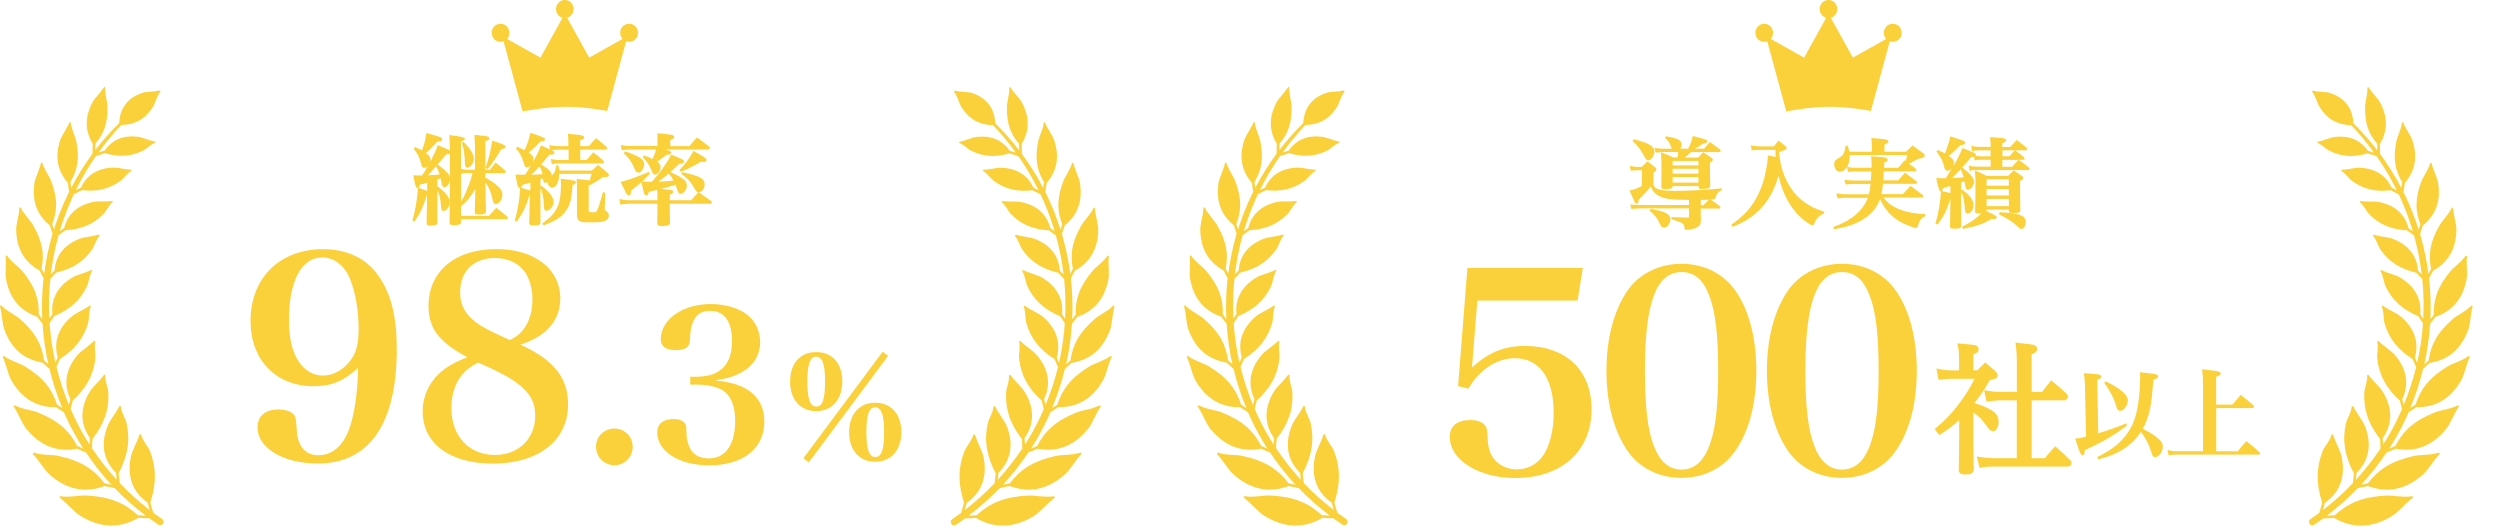 <svg width="359" height="76" viewBox="0 0 359 76" fill="none" xmlns="http://www.w3.org/2000/svg">
<path d="M348.94 52.11C350.21 51.89 351.31 51.43 352.23 50.67C353.16 49.89 353.91 48.8 354.44 47.36C354.78 46.44 354.72 45.33 355.06 44.06C355.1 43.91 354.96 43.82 354.85 43.93C353.94 44.83 352.93 45.2 352.23 45.81C351.13 46.77 350.31 47.7 349.75 48.7C349.22 49.63 348.91 50.63 348.75 51.76C348.55 51.95 348.34 52.14 348.13 52.33C348.56 50.42 348.84 48.47 348.96 46.5C349.09 46.35 349.2 46.2 349.32 46.05C349.46 45.87 349.6 45.68 349.75 45.5C352.11 44.67 353.66 42.97 354.2 40.1C354.37 39.17 354.13 38.12 354.26 36.86C354.27 36.72 354.12 36.65 354.04 36.77C353.68 37.27 353.27 37.65 352.89 37.99C352.5 38.33 352.14 38.63 351.85 38.98C350.96 40.07 350.33 41.08 349.95 42.13C349.6 43.1 349.47 44.1 349.5 45.19C349.34 45.4 349.18 45.61 349.02 45.82C349.02 45.82 349.01 45.84 349 45.85C349.09 43.95 349.03 42.03 348.83 40.1C348.83 40.05 348.82 40.01 348.81 39.96C349.01 39.6 349.21 39.24 349.4 38.87C349.91 38.58 350.36 38.26 350.76 37.89C351.18 37.51 351.53 37.07 351.82 36.59C352.4 35.62 352.72 34.43 352.74 33.02C352.75 32.11 352.36 31.16 352.28 29.94C352.27 29.8 352.12 29.77 352.06 29.89C351.8 30.42 351.46 30.85 351.16 31.23C350.85 31.61 350.55 31.96 350.33 32.34C349.65 33.52 349.22 34.59 349.03 35.64C348.86 36.62 348.89 37.58 349.1 38.61C348.98 38.85 348.86 39.09 348.73 39.32C348.49 37.51 348.12 35.68 347.6 33.88C347.57 33.79 347.54 33.7 347.52 33.6C347.66 33.19 347.8 32.79 347.92 32.39C349.72 30.91 350.53 28.96 350.12 26.3C349.98 25.44 349.47 24.6 349.19 23.47C349.16 23.34 349.01 23.33 348.97 23.46C348.8 24.01 348.56 24.46 348.32 24.88C348.08 25.3 347.85 25.67 347.71 26.06C347.25 27.29 347.02 28.37 347.01 29.4C347.01 30.35 347.2 31.26 347.57 32.2C347.49 32.46 347.41 32.72 347.32 32.98C346.77 31.22 346.08 29.49 345.26 27.82C345.22 27.74 345.18 27.66 345.14 27.58C345.22 27.12 345.28 26.69 345.33 26.28C346.04 25.45 346.51 24.55 346.71 23.56C346.91 22.54 346.84 21.41 346.43 20.18C346.17 19.39 345.54 18.68 345.12 17.65C345.07 17.53 344.93 17.55 344.91 17.67C344.84 18.21 344.67 18.68 344.51 19.11C344.35 19.54 344.19 19.93 344.11 20.33C343.64 22.7 343.9 24.44 344.96 26.16C344.93 26.43 344.89 26.71 344.84 27C343.94 25.28 342.91 23.64 341.78 22.1C341.78 21.86 341.78 21.61 341.77 21.34V21.31C341.77 21.11 341.76 20.9 341.75 20.69C342.01 20.26 342.21 19.82 342.35 19.38C342.51 18.9 342.59 18.41 342.61 17.91C342.64 16.9 342.38 15.86 341.8 14.75C341.42 14.05 340.72 13.47 340.15 12.57C340.09 12.47 339.95 12.5 339.96 12.62C339.99 13.68 339.65 14.49 339.63 15.27C339.57 17.59 340.08 19.19 341.36 20.64C341.37 20.87 341.38 21.1 341.38 21.32V21.35C341.38 21.43 341.38 21.5 341.38 21.58C340.31 20.19 339.16 18.89 337.95 17.71C337.93 17.22 337.85 16.77 337.73 16.35C337.58 15.89 337.38 15.46 337.1 15.08C336.55 14.32 335.73 13.74 334.66 13.37C333.97 13.14 333.09 13.26 332.18 13.02C332.08 12.99 331.99 13.12 332.05 13.21C332.6 13.97 332.74 14.82 333.11 15.4C333.69 16.3 334.32 16.92 335.08 17.34C335.46 17.54 335.87 17.71 336.33 17.81C336.73 17.91 337.18 17.96 337.66 17.99C338.84 19.23 339.92 20.55 340.91 21.92C340.84 21.9 340.76 21.87 340.69 21.85H340.65C340.45 21.78 340.24 21.71 340.03 21.65C338.98 20.13 337.39 19.42 335.25 19.67C334.54 19.76 333.78 20.17 332.86 20.35C332.76 20.37 332.72 20.49 332.8 20.53C333.56 20.85 333.98 21.4 334.54 21.67C336.26 22.5 337.93 22.63 339.97 22.03C340.16 22.08 340.34 22.14 340.54 22.2H340.58C340.83 22.29 341.07 22.36 341.29 22.44C342.38 24 343.34 25.64 344.18 27.33C343.92 27.2 343.67 27.07 343.43 26.95C342.63 25.2 341.11 24.19 338.87 24.09C338.5 24.07 338.1 24.14 337.67 24.21C337.24 24.28 336.79 24.36 336.3 24.38C336.19 24.38 336.13 24.5 336.21 24.55C336.93 25 337.27 25.64 337.79 26.01C339.4 27.16 341.1 27.58 343.31 27.32C343.68 27.5 344.06 27.69 344.46 27.91C345.05 29.16 345.57 30.43 346.01 31.73C346.18 32.22 346.34 32.72 346.48 33.22C346.27 33.06 346.06 32.9 345.85 32.75C345.61 31.82 345.17 31.03 344.52 30.41C343.82 29.74 342.88 29.27 341.69 29.02C341.31 28.94 340.89 28.94 340.44 28.94C339.99 28.94 339.51 28.94 339.01 28.88C338.9 28.87 338.81 28.98 338.89 29.04C339.56 29.62 339.78 30.33 340.25 30.79C341.69 32.24 343.37 32.95 345.67 33.08C346 33.31 346.33 33.56 346.66 33.82C347.17 35.66 347.54 37.52 347.76 39.41C347.59 39.22 347.41 39.04 347.23 38.86C347.16 37.86 346.84 36.97 346.29 36.22C345.69 35.41 344.81 34.77 343.64 34.31C343.27 34.16 342.84 34.09 342.38 34.02C341.92 33.95 341.43 33.87 340.93 33.72C340.82 33.69 340.71 33.79 340.78 33.87C341.35 34.57 341.47 35.32 341.86 35.88C343.08 37.6 344.66 38.62 347 39.17C347.28 39.46 347.56 39.76 347.84 40.06C348.03 41.96 348.08 43.87 347.98 45.77C347.84 45.56 347.7 45.35 347.55 45.14C347.76 42.99 346.83 41.16 344.68 39.87C344.33 39.66 343.9 39.51 343.44 39.36C342.98 39.21 342.5 39.04 342.01 38.81C341.9 38.76 341.77 38.84 341.83 38.93C342.29 39.74 342.28 40.52 342.59 41.16C343.54 43.12 344.97 44.44 347.27 45.41C347.4 45.6 347.53 45.79 347.65 45.98C347.74 46.12 347.84 46.27 347.94 46.42C347.91 46.82 347.88 47.22 347.84 47.61C347.69 49.11 347.44 50.61 347.11 52.08C347 51.83 346.89 51.59 346.78 51.35C347.38 49.19 346.75 47.16 344.78 45.48C344.12 44.93 343.15 44.59 342.24 43.94C342.14 43.87 341.99 43.94 342.03 44.03C342.37 44.93 342.22 45.72 342.42 46.42C343.05 48.58 344.28 50.17 346.46 51.57C346.63 51.94 346.79 52.32 346.96 52.71C346.5 54.57 345.91 56.39 345.17 58.16C345.17 58.14 345.17 58.12 345.16 58.1L345.12 57.95C345.07 57.74 345.01 57.53 344.96 57.33C345.96 55.24 345.67 53.06 343.94 51.01C343.37 50.34 342.43 49.83 341.61 49.02C341.52 48.93 341.36 48.97 341.38 49.08C341.57 50.05 341.29 50.83 341.38 51.57C341.66 53.87 342.63 55.71 344.61 57.52C344.66 57.7 344.7 57.88 344.75 58.06L344.79 58.21C344.83 58.4 344.88 58.58 344.92 58.77C344.32 60.15 343.64 61.49 342.87 62.79C342.66 63.15 342.44 63.5 342.22 63.85V63.74C342.2 63.46 342.17 63.18 342.15 62.92C343.54 60.97 343.63 58.69 342.21 56.32C341.74 55.54 340.87 54.86 340.17 53.9C340.09 53.79 339.93 53.81 339.93 53.92C339.96 54.93 339.54 55.67 339.51 56.43C339.46 57.63 339.6 58.74 339.97 59.83C340.06 60.1 340.17 60.37 340.3 60.64C340.42 60.91 340.56 61.18 340.71 61.45C341.01 61.98 341.36 62.5 341.77 63.03C341.79 63.26 341.81 63.51 341.82 63.75V63.98C341.84 64.11 341.85 64.25 341.85 64.38C340.79 65.98 339.6 67.49 338.3 68.91C338.34 68.59 338.37 68.25 338.4 67.91C340.16 66.18 340.65 63.87 339.62 61.22C339.27 60.35 338.5 59.51 337.96 58.42C337.9 58.3 337.73 58.28 337.71 58.4C337.58 59.43 337.02 60.1 336.86 60.86C336.6 62.07 336.56 63.21 336.75 64.38C336.94 65.53 337.35 66.71 338.02 67.97C337.98 68.47 337.92 68.94 337.86 69.39C336.54 70.78 335.1 72.07 333.57 73.25C333.57 73.24 333.57 73.23 333.57 73.22L333.63 73.02C333.71 72.74 333.79 72.47 333.86 72.2C335.96 70.76 336.85 68.5 336.27 65.62C336.17 65.14 335.96 64.67 335.73 64.15C335.49 63.63 335.25 63.09 335.06 62.5C335.02 62.36 334.85 62.32 334.81 62.44C334.5 63.46 333.83 64.04 333.53 64.78C332.62 67.11 332.56 69.38 333.47 72.19C333.41 72.43 333.34 72.67 333.27 72.91L333.21 73.11C333.16 73.29 333.1 73.47 333.05 73.65C332.62 73.97 332.18 74.28 331.74 74.58C331.55 74.71 331.51 75 331.65 75.22C331.79 75.44 332.07 75.51 332.27 75.38C332.73 75.08 333.18 74.76 333.62 74.44C333.81 74.44 333.99 74.44 334.19 74.42H334.42C334.68 74.4 334.93 74.39 335.18 74.37C335.82 74.74 336.46 75.03 337.11 75.21C337.44 75.3 337.78 75.38 338.12 75.42C338.46 75.46 338.8 75.48 339.15 75.48C340.54 75.46 342 75.02 343.51 74.09C344.47 73.49 345.22 72.45 346.43 71.53C346.57 71.42 346.51 71.24 346.34 71.27C345.61 71.37 344.95 71.32 344.35 71.27C343.75 71.21 343.19 71.13 342.66 71.16C340.99 71.25 339.61 71.51 338.39 71.99C337.24 72.44 336.24 73.1 335.27 73.99C334.98 74.01 334.69 74.03 334.39 74.04H334.16C334.16 74.04 334.15 74.04 334.14 74.04C335.73 72.84 337.21 71.52 338.58 70.1C339.04 70.01 339.52 69.91 340.02 69.79C341.37 70.29 342.69 70.45 343.99 70.2C345.31 69.95 346.63 69.29 347.92 68.16C348.74 67.44 349.29 66.32 350.29 65.25C350.41 65.13 350.32 64.96 350.16 65.01C348.79 65.42 347.63 65.25 346.63 65.48C345.05 65.83 343.77 66.3 342.69 66.96C341.67 67.58 340.83 68.38 340.05 69.39C339.71 69.47 339.37 69.55 339.05 69.62C340.4 68.16 341.62 66.61 342.71 64.97C342.84 64.92 342.97 64.87 343.1 64.82L343.33 64.73C343.56 64.63 343.79 64.54 344.01 64.44C344.68 64.56 345.34 64.61 345.97 64.57C346.29 64.55 346.62 64.51 346.93 64.44C347.24 64.37 347.55 64.28 347.86 64.17C349.08 63.72 350.23 62.87 351.27 61.59C351.94 60.77 352.27 59.62 353.06 58.44C353.15 58.3 353.04 58.17 352.9 58.23C351.66 58.84 350.52 58.86 349.6 59.24C348.15 59.83 347 60.48 346.08 61.29C345.21 62.05 344.54 62.95 343.97 64.04C343.73 64.15 343.46 64.26 343.2 64.37L343.1 64.41C343.99 63.02 344.79 61.57 345.49 60.07C345.63 59.78 345.76 59.49 345.88 59.19C346.06 59.08 346.23 58.98 346.4 58.87L346.52 58.79C346.68 58.69 346.84 58.58 347 58.48C347.66 58.48 348.28 58.42 348.87 58.28C349.49 58.13 350.06 57.91 350.61 57.59C351.7 56.96 352.66 55.97 353.44 54.59C353.94 53.7 354.07 52.56 354.64 51.32C354.71 51.18 354.58 51.06 354.45 51.15C353.37 51.92 352.28 52.12 351.46 52.63C350.17 53.42 349.18 54.23 348.43 55.15C347.73 56.01 347.23 56.98 346.87 58.1C346.68 58.22 346.49 58.35 346.3 58.47L346.18 58.55C346.18 58.55 346.14 58.57 346.12 58.59C346.87 56.78 347.49 54.9 347.95 52.98C348.28 52.69 348.6 52.4 348.91 52.11H348.94Z" fill="#FAD13B"/>
<path d="M176.18 52.11C176.49 52.4 176.81 52.69 177.14 52.98C177.6 54.9 178.22 56.77 178.97 58.59C178.95 58.58 178.93 58.57 178.91 58.55L178.79 58.47C178.6 58.35 178.41 58.23 178.22 58.1C177.86 56.97 177.37 56.01 176.66 55.15C175.91 54.23 174.92 53.42 173.63 52.63C172.81 52.12 171.72 51.92 170.64 51.15C170.52 51.06 170.39 51.18 170.45 51.32C171.02 52.56 171.15 53.71 171.65 54.59C172.43 55.97 173.39 56.96 174.48 57.59C175.03 57.91 175.6 58.13 176.22 58.28C176.81 58.42 177.43 58.49 178.09 58.48C178.25 58.59 178.41 58.69 178.57 58.79L178.69 58.87C178.86 58.98 179.04 59.08 179.21 59.19C179.34 59.48 179.47 59.78 179.6 60.07C180.3 61.57 181.1 63.02 181.99 64.41L181.89 64.37C181.62 64.26 181.36 64.15 181.12 64.04C180.55 62.95 179.88 62.05 179.01 61.29C178.09 60.48 176.94 59.83 175.49 59.24C174.57 58.86 173.43 58.84 172.19 58.23C172.05 58.16 171.94 58.3 172.03 58.44C172.82 59.61 173.15 60.77 173.82 61.59C174.86 62.87 176.01 63.71 177.23 64.17C177.54 64.28 177.85 64.37 178.16 64.44C178.48 64.5 178.8 64.55 179.12 64.57C179.75 64.61 180.4 64.57 181.08 64.44C181.3 64.53 181.53 64.63 181.76 64.73L181.99 64.82C182.12 64.87 182.25 64.92 182.38 64.97C183.47 66.61 184.69 68.17 186.04 69.62C185.72 69.55 185.38 69.48 185.04 69.39C184.27 68.38 183.42 67.58 182.4 66.96C181.32 66.3 180.04 65.83 178.46 65.48C177.46 65.25 176.29 65.42 174.93 65.01C174.78 64.96 174.68 65.12 174.8 65.25C175.8 66.32 176.35 67.44 177.17 68.16C178.45 69.29 179.77 69.95 181.1 70.2C182.41 70.45 183.73 70.29 185.07 69.79C185.57 69.91 186.05 70.01 186.51 70.1C187.87 71.52 189.36 72.84 190.95 74.04H190.7C190.4 74.02 190.11 74 189.82 73.98C188.85 73.09 187.85 72.43 186.7 71.98C185.48 71.5 184.1 71.24 182.43 71.15C181.9 71.12 181.35 71.2 180.74 71.26C180.14 71.32 179.48 71.37 178.75 71.26C178.58 71.24 178.52 71.42 178.66 71.52C179.87 72.44 180.62 73.48 181.58 74.08C183.09 75.01 184.55 75.45 185.94 75.47C186.29 75.47 186.63 75.45 186.97 75.41C187.31 75.36 187.65 75.29 187.98 75.2C188.63 75.02 189.27 74.73 189.91 74.36C190.16 74.38 190.42 74.39 190.67 74.4H190.9C191.09 74.41 191.28 74.42 191.47 74.42C191.91 74.74 192.36 75.06 192.82 75.36C193.02 75.49 193.3 75.42 193.44 75.2C193.58 74.98 193.54 74.69 193.35 74.56C192.91 74.26 192.47 73.95 192.04 73.63C191.98 73.45 191.93 73.27 191.88 73.09L191.82 72.89C191.75 72.65 191.68 72.4 191.62 72.17C192.53 69.35 192.47 67.09 191.56 64.76C191.26 64.02 190.59 63.44 190.28 62.42C190.25 62.3 190.08 62.35 190.03 62.48C189.84 63.08 189.59 63.62 189.36 64.13C189.13 64.64 188.92 65.12 188.82 65.6C188.23 68.47 189.13 70.74 191.23 72.18C191.3 72.45 191.38 72.72 191.46 73L191.52 73.2C191.52 73.2 191.52 73.22 191.52 73.23C189.98 72.05 188.55 70.76 187.23 69.37C187.17 68.92 187.12 68.44 187.07 67.95C187.73 66.69 188.15 65.52 188.34 64.36C188.53 63.19 188.48 62.05 188.23 60.84C188.07 60.08 187.51 59.41 187.38 58.38C187.36 58.26 187.2 58.28 187.13 58.4C186.58 59.49 185.81 60.32 185.47 61.2C184.44 63.86 184.92 66.16 186.69 67.89C186.72 68.23 186.75 68.57 186.79 68.89C185.49 67.47 184.3 65.95 183.24 64.36C183.24 64.22 183.25 64.09 183.26 63.96V63.73C183.29 63.48 183.31 63.24 183.33 63.01C183.74 62.48 184.09 61.95 184.39 61.43C184.54 61.16 184.68 60.89 184.8 60.62C184.92 60.35 185.03 60.08 185.13 59.81C185.51 58.72 185.65 57.62 185.59 56.41C185.56 55.65 185.13 54.91 185.17 53.9C185.17 53.78 185.01 53.77 184.93 53.88C184.23 54.84 183.36 55.52 182.89 56.3C181.48 58.68 181.56 60.95 182.95 62.9C182.93 63.16 182.91 63.44 182.89 63.72V63.83C182.66 63.48 182.44 63.13 182.23 62.77C181.46 61.47 180.78 60.13 180.18 58.75C180.22 58.56 180.27 58.37 180.31 58.19L180.35 58.04C180.4 57.86 180.44 57.68 180.49 57.5C182.47 55.69 183.45 53.85 183.72 51.55C183.81 50.81 183.52 50.03 183.72 49.06C183.74 48.95 183.59 48.91 183.49 49C182.67 49.81 181.73 50.32 181.16 50.99C179.43 53.04 179.14 55.22 180.14 57.31C180.09 57.51 180.03 57.72 179.98 57.93L179.94 58.08C179.94 58.08 179.94 58.12 179.93 58.14C179.19 56.37 178.6 54.55 178.14 52.69C178.3 52.29 178.47 51.92 178.64 51.55C180.82 50.15 182.05 48.56 182.68 46.4C182.88 45.71 182.73 44.91 183.07 44.01C183.11 43.91 182.97 43.84 182.86 43.92C181.95 44.57 180.97 44.9 180.32 45.46C178.34 47.14 177.72 49.17 178.32 51.33C178.21 51.57 178.1 51.81 177.99 52.06C177.66 50.59 177.41 49.09 177.26 47.59C177.22 47.19 177.19 46.8 177.16 46.4C177.26 46.25 177.35 46.1 177.45 45.96C177.57 45.77 177.7 45.58 177.83 45.39C180.13 44.42 181.56 43.1 182.51 41.14C182.81 40.51 182.8 39.73 183.27 38.91C183.32 38.82 183.2 38.73 183.09 38.79C182.6 39.03 182.11 39.19 181.66 39.34C181.2 39.49 180.77 39.64 180.42 39.85C178.27 41.14 177.34 42.97 177.55 45.12C177.4 45.33 177.26 45.54 177.12 45.75C177.02 43.85 177.07 41.94 177.26 40.04C177.54 39.74 177.81 39.44 178.1 39.15C180.43 38.61 182.02 37.58 183.24 35.86C183.63 35.31 183.75 34.55 184.32 33.85C184.39 33.77 184.28 33.67 184.17 33.7C183.66 33.85 183.18 33.93 182.72 34C182.26 34.07 181.83 34.14 181.46 34.29C180.29 34.75 179.41 35.39 178.81 36.2C178.25 36.95 177.94 37.84 177.87 38.84C177.69 39.02 177.51 39.2 177.34 39.39C177.56 37.51 177.93 35.64 178.44 33.8C178.77 33.54 179.1 33.29 179.43 33.06C181.73 32.93 183.41 32.22 184.85 30.77C185.33 30.31 185.55 29.6 186.21 29.02C186.28 28.95 186.21 28.84 186.09 28.86C185.59 28.93 185.11 28.92 184.66 28.92C184.21 28.92 183.79 28.92 183.41 29C182.22 29.25 181.28 29.72 180.58 30.39C179.93 31.01 179.49 31.79 179.25 32.73C179.04 32.88 178.83 33.04 178.62 33.2C178.77 32.7 178.92 32.2 179.09 31.71C179.53 30.41 180.05 29.14 180.64 27.89C181.05 27.67 181.43 27.48 181.79 27.3C184 27.56 185.69 27.15 187.31 25.99C187.83 25.62 188.17 24.98 188.89 24.53C188.97 24.48 188.91 24.36 188.8 24.36C188.31 24.34 187.86 24.27 187.43 24.19C187 24.12 186.6 24.05 186.23 24.07C183.99 24.17 182.47 25.18 181.67 26.93C181.43 27.05 181.18 27.17 180.92 27.3C181.75 25.61 182.72 23.97 183.81 22.41C184.03 22.34 184.26 22.26 184.52 22.18H184.56C184.75 22.11 184.94 22.05 185.13 22C187.17 22.6 188.84 22.47 190.56 21.64C191.12 21.37 191.54 20.82 192.3 20.5C192.39 20.46 192.35 20.34 192.24 20.32C191.32 20.14 190.56 19.73 189.85 19.64C187.71 19.38 186.12 20.09 185.07 21.62C184.86 21.68 184.65 21.74 184.45 21.81H184.41C184.33 21.84 184.26 21.87 184.19 21.89C185.18 20.52 186.27 19.2 187.44 17.96C187.92 17.93 188.37 17.88 188.77 17.78C189.23 17.68 189.64 17.52 190.02 17.31C190.78 16.89 191.41 16.26 191.99 15.37C192.35 14.79 192.49 13.94 193.05 13.18C193.11 13.09 193.03 12.96 192.92 12.99C192.01 13.23 191.13 13.11 190.44 13.34C189.36 13.71 188.54 14.29 188 15.05C187.72 15.42 187.52 15.86 187.37 16.32C187.25 16.74 187.17 17.19 187.15 17.68C185.94 18.86 184.79 20.16 183.72 21.55C183.72 21.48 183.72 21.4 183.72 21.32V21.29C183.72 21.07 183.73 20.84 183.74 20.61C185.01 19.16 185.53 17.55 185.47 15.24C185.44 14.47 185.11 13.65 185.14 12.59C185.14 12.47 185.01 12.43 184.95 12.54C184.38 13.45 183.68 14.02 183.3 14.72C182.72 15.83 182.46 16.87 182.49 17.88C182.5 18.38 182.59 18.87 182.75 19.35C182.89 19.79 183.09 20.23 183.35 20.66C183.35 20.87 183.33 21.07 183.33 21.28V21.31C183.33 21.58 183.32 21.83 183.32 22.07C182.19 23.6 181.15 25.25 180.26 26.97C180.22 26.68 180.18 26.4 180.14 26.13C181.2 24.41 181.46 22.68 180.99 20.3C180.91 19.9 180.75 19.52 180.59 19.08C180.43 18.65 180.27 18.18 180.19 17.64C180.17 17.52 180.03 17.5 179.98 17.62C179.55 18.65 178.93 19.36 178.67 20.15C178.26 21.38 178.18 22.51 178.39 23.53C178.59 24.52 179.06 25.42 179.77 26.25C179.82 26.66 179.89 27.09 179.96 27.55C179.92 27.63 179.88 27.71 179.84 27.79C179.02 29.45 178.34 31.19 177.78 32.95C177.69 32.69 177.61 32.43 177.53 32.17C177.9 31.23 178.09 30.32 178.09 29.37C178.09 28.34 177.85 27.26 177.39 26.03C177.25 25.64 177.02 25.26 176.78 24.85C176.55 24.44 176.3 23.98 176.13 23.43C176.09 23.3 175.94 23.31 175.91 23.44C175.64 24.57 175.13 25.42 174.98 26.27C174.58 28.93 175.39 30.88 177.18 32.36C177.3 32.76 177.44 33.16 177.58 33.57C177.55 33.66 177.52 33.75 177.5 33.85C176.98 35.66 176.61 37.49 176.37 39.29C176.24 39.05 176.12 38.81 176 38.58C176.21 37.55 176.25 36.59 176.07 35.61C175.88 34.56 175.45 33.49 174.77 32.31C174.55 31.93 174.25 31.59 173.94 31.2C173.63 30.82 173.29 30.39 173.04 29.86C172.98 29.74 172.83 29.77 172.82 29.91C172.74 31.12 172.35 32.08 172.36 32.99C172.38 34.41 172.7 35.59 173.28 36.56C173.57 37.05 173.93 37.48 174.34 37.86C174.74 38.23 175.19 38.55 175.7 38.84C175.89 39.21 176.08 39.57 176.29 39.93C176.29 39.98 176.28 40.02 176.27 40.07C176.07 41.99 176.01 43.91 176.1 45.82C176.1 45.82 176.09 45.8 176.08 45.79C175.92 45.59 175.76 45.38 175.6 45.16C175.63 44.06 175.5 43.07 175.15 42.1C174.78 41.06 174.14 40.04 173.25 38.95C172.96 38.6 172.6 38.3 172.21 37.96C171.82 37.62 171.41 37.24 171.06 36.74C170.98 36.62 170.83 36.69 170.84 36.83C170.97 38.09 170.73 39.14 170.9 40.07C171.43 42.94 172.98 44.64 175.35 45.47C175.49 45.66 175.63 45.84 175.78 46.02C175.89 46.17 176.01 46.32 176.14 46.47C176.27 48.44 176.55 50.39 176.97 52.3C176.76 52.11 176.55 51.92 176.35 51.73C176.19 50.6 175.88 49.61 175.35 48.67C174.79 47.67 173.97 46.74 172.87 45.78C172.17 45.17 171.16 44.8 170.25 43.9C170.15 43.8 170 43.89 170.04 44.03C170.38 45.3 170.32 46.41 170.66 47.33C171.18 48.77 171.93 49.86 172.87 50.64C173.79 51.4 174.88 51.86 176.16 52.08L176.18 52.11Z" fill="#FAD13B"/>
<path d="M271.79 3.41C271.09 3.41 270.52 3.99 270.52 4.71C270.52 5.05 270.65 5.36 270.86 5.59L266.07 8.28L262.9 2.55C263.44 2.4 263.84 1.89 263.84 1.3C263.84 0.58 263.27 0 262.57 0C261.87 0 261.3 0.58 261.3 1.3C261.3 1.9 261.7 2.4 262.24 2.55L259.07 8.28L254.28 5.59C254.49 5.36 254.61 5.05 254.61 4.71C254.61 3.99 254.04 3.41 253.34 3.41C252.64 3.41 252.07 3.99 252.07 4.71C252.07 5.43 252.64 6.01 253.34 6.01C253.49 6.01 253.64 5.98 253.78 5.93L256.51 16C256.61 16 259.64 15.35 262.66 15.34C265.64 15.32 268.59 15.93 268.66 15.93L271.37 5.93C271.51 5.98 271.65 6.01 271.81 6.01C272.51 6.01 273.08 5.43 273.08 4.71C273.08 3.99 272.51 3.41 271.81 3.41H271.79Z" fill="#FAD13B"/>
<path d="M237.08 30.01H237L236.9 30.25L236.95 30.3C237.64 30.87 238 31.35 238.39 32.21C238.52 32.5 238.66 32.69 238.94 32.69C239.42 32.69 239.87 32.11 239.87 31.47C239.87 30.75 239.14 30.36 237.07 30.01H237.08Z" fill="#FAD13B"/>
<path d="M247.14 27.05C244.98 27.27 242.39 27.41 240.69 27.41C239.51 27.41 238.85 27.36 238.3 27.22C237.88 27.12 237.67 26.97 237.44 26.59V24.78C237.76 24.57 237.87 24.46 237.87 24.33C237.87 24.25 237.82 24.19 237.74 24.08C237.3 23.72 237.14 23.6 236.71 23.28L236.56 23.17L236.5 23.23C236.27 23.46 236.15 23.58 235.99 23.75L235.8 23.96H235C234.84 23.96 234.51 23.92 234.18 23.86L234.04 23.84L234.17 24.5H234.26C234.69 24.47 234.93 24.45 234.98 24.45H235.78V26.7C235.16 27.03 234.65 27.23 234.12 27.33L234 27.35L234.05 27.46C234.29 28.02 234.523 28.547 234.75 29.04C234.83 29.17 234.92 29.25 235.04 29.25C235.26 29.25 235.28 29.03 235.29 28.83C235.29 28.8 235.3 28.78 235.31 28.75C235.31 28.74 235.31 28.72 235.31 28.7C235.47 28.51 235.5 28.49 236.16 27.8C236.44 27.51 236.68 27.23 237.02 26.8C237.34 27.47 237.62 27.79 238.18 28.11C238.92 28.54 240.01 28.7 242.18 28.7H242.54V29.44H235.44C235.19 29.44 234.6 29.41 234.26 29.37L234.12 29.35L234.25 29.99H234.34C234.51 29.97 235.26 29.93 235.41 29.93H242.54V31.15C242.54 31.22 242.54 31.23 242.47 31.25H242.23C241.14 31.22 240.98 31.22 240.12 31.17H240.01V31.47L240.08 31.49C241.04 31.783 241.58 32.003 241.7 32.15C241.79 32.26 241.87 32.48 241.9 32.71C241.92 32.9 241.96 33 242.17 33C242.17 33 242.27 33 242.4 32.99C243.14 32.92 243.63 32.75 243.94 32.47C244.16 32.27 244.24 32.05 244.25 31.64C244.24 31.24 244.22 30.65 244.22 30.13V29.95H246.82C247.06 29.95 247.07 29.81 247.07 29.78C247.07 29.7 247.02 29.63 246.93 29.57C246.36 29.15 246.17 29.01 245.63 28.64C245.96 28.63 246 28.62 246.1 28.62C246.27 28.58 246.31 28.53 246.37 28.34C246.5 27.82 246.7 27.58 247.17 27.36L247.23 27.33V27.03H247.12L247.14 27.05ZM244.59 29.48H244.24V28.71C244.78 28.69 245.15 28.68 245.41 28.67C245 29.08 244.98 29.1 244.59 29.48Z" fill="#FAD13B"/>
<path d="M236.169 22.53C236.349 22.87 236.469 23.02 236.689 23.02C237.119 23.02 237.559 22.39 237.559 21.77C237.559 21.38 237.439 21.17 237.099 20.93C236.669 20.61 235.919 20.33 234.679 20L234.609 19.98L234.439 20.23L234.499 20.29C235.259 21.02 235.639 21.54 236.159 22.52L236.169 22.53Z" fill="#FAD13B"/>
<path d="M237.82 21.9C238.1 21.87 238.64 21.83 238.82 21.83H240.99C240.96 22.22 240.95 22.27 240.88 22.61H240.28L240.25 22.59C239.59 22.29 239.37 22.19 238.67 21.93L238.52 21.88V22.03C238.57 22.66 238.59 22.97 238.59 24.26C238.59 25.64 238.58 26.02 238.55 26.78V26.81C238.57 27.08 238.75 27.14 239 27.14H239.1C239.1 27.14 239.17 27.14 239.21 27.14C239.26 27.14 239.31 27.14 239.37 27.14C239.89 27.14 240.12 27.09 240.2 26.76V26.72H243.91V26.9C243.98 27.12 244.14 27.14 244.36 27.14C244.72 27.14 245.2 27.1 245.38 27.02C245.5 26.97 245.57 26.9 245.59 26.71C245.55 25.42 245.55 25.41 245.55 23.37C245.83 23.21 245.96 23.1 245.96 22.93C245.96 22.86 245.93 22.82 245.89 22.77L245.85 22.73C245.47 22.46 245.29 22.33 245 22.14L244.59 21.86L244.51 21.94C244.22 22.23 244.12 22.33 243.86 22.62H241.91C242.26 22.35 242.47 22.18 242.85 21.84H246.86C246.99 21.84 247.09 21.76 247.09 21.66C247.09 21.6 247.05 21.54 247 21.47L246.75 21.28C246.33 20.96 246.11 20.81 245.6 20.44L245.52 20.39L245.46 20.46C245.33 20.62 245.2 20.77 245.07 20.93C244.95 21.07 244.83 21.21 244.72 21.35H243.42C244.04 20.97 244.11 20.93 244.57 20.62C244.92 20.57 245.18 20.51 245.18 20.29C245.18 20.09 245.03 20.03 243.19 19.56L243.08 19.53L243.06 19.64C242.98 20.11 242.71 20.82 242.41 21.35H241.29C241.43 21.17 241.5 20.97 241.5 20.78C241.5 20.1 240.77 19.84 239.33 19.58H239.26L239.09 19.83L239.16 19.89C239.59 20.22 239.79 20.53 239.97 21.11C240 21.23 240.02 21.3 240.05 21.36H238.91C238.57 21.36 238.04 21.32 237.74 21.26L237.59 21.23L237.74 21.92H237.83L237.82 21.9ZM240.19 23.75V23.11H243.9V23.75H240.19ZM243.9 25.43V26.22H240.19V25.43H243.9ZM243.9 24.24V24.94H240.19V24.24H243.9Z" fill="#FAD13B"/>
<path d="M261.899 30.38C260.719 30 260.049 29.68 259.249 29.13C257.939 28.22 256.979 26.99 256.299 25.39C255.839 24.3 255.619 23.37 255.469 21.84C256.389 21.54 256.569 21.44 256.569 21.25C256.569 21.16 256.499 21.08 256.379 20.98C256.009 20.67 255.889 20.57 255.509 20.27L255.399 20.18L255.169 20.47C255.019 20.66 254.919 20.78 254.739 21.02H252.619C252.349 21.02 252.009 20.98 251.569 20.9L251.429 20.87L251.529 21.58H251.619C252.129 21.53 252.329 21.52 252.549 21.52H254.959V21.59C254.959 21.77 254.959 21.94 254.969 22.16C254.969 22.27 254.969 22.39 254.979 22.53C254.619 22.46 254.559 22.45 253.969 22.33L253.849 22.31V22.64C253.849 23.03 253.709 23.95 253.529 24.79C253.279 26 252.929 27.04 252.419 28.04C251.549 29.76 250.509 30.93 248.679 32.22L248.609 32.27L248.779 32.58L248.859 32.55C252.299 31.2 254.379 28.87 255.389 25.22C255.649 26.32 255.889 27.09 256.299 27.97C256.979 29.48 257.959 30.77 259.159 31.7C259.539 32.01 260.099 32.35 260.269 32.35C260.419 32.35 260.499 32.21 260.549 32.09C260.789 31.4 261.189 30.98 261.879 30.69L261.939 30.67L261.969 30.39L261.889 30.37L261.899 30.38Z" fill="#FAD13B"/>
<path d="M276.43 30.75C274.4 30.64 272.96 30.29 271.89 29.64C271.29 29.29 270.94 28.97 270.47 28.37H275.98C276.08 28.37 276.19 28.29 276.19 28.19C276.19 28.13 276.16 28.07 276.08 28C275.36 27.43 275.13 27.26 274.42 26.75L274.35 26.7L274.05 27.02C273.76 27.32 273.6 27.49 273.25 27.88H270.18C270.29 27.37 270.36 26.9 270.4 26.39H275.08C275.2 26.39 275.31 26.31 275.31 26.21C275.31 26.16 275.27 26.1 275.22 26.06C274.64 25.613 274.113 25.21 273.64 24.85L273.57 24.8L273.51 24.87C273.36 25.04 273.25 25.16 273.14 25.27C272.96 25.46 272.81 25.62 272.57 25.9H270.45C270.48 25.4 270.5 25.16 270.52 24.6H274.98C275.13 24.6 275.19 24.51 275.19 24.42C275.19 24.35 275.16 24.3 275.13 24.25L275.11 24.23C274.95 24.11 274.76 23.97 274.56 23.83L274.13 23.52C274.22 23.47 274.33 23.41 274.58 23.27L274.82 23.14C274.94 23.08 275.09 22.99 275.42 22.81C275.93 22.75 276.4 22.65 276.4 22.33C276.4 22.22 276.33 22.14 276.21 22.03C275.736 21.677 275.236 21.313 274.71 20.94L274.64 20.89L274.58 20.95C274.22 21.31 274.1 21.43 273.71 21.79H270.61V20.76H270.63C270.63 20.76 270.69 20.72 270.73 20.7C270.97 20.61 270.97 20.61 271 20.58C271.12 20.5 271.18 20.41 271.18 20.31C271.18 20.24 271.14 20.16 271.06 20.11C270.953 20.043 270.523 19.973 269.77 19.9C269.68 19.9 269.58 19.89 269.46 19.88C269.29 19.87 269.09 19.85 268.84 19.83H268.72L268.73 19.94C268.77 20.36 268.79 20.56 268.79 20.95V21.79H265.56C265.52 21.54 265.49 21.38 265.34 20.97L265.31 20.9L265.01 20.93V21.01C264.86 22.07 264.7 22.32 263.86 22.81C263.53 23.01 263.39 23.22 263.39 23.55C263.39 23.81 263.47 24.09 263.62 24.34C263.78 24.56 263.96 24.66 264.22 24.66C264.59 24.66 264.96 24.41 265.21 24.01L265.38 24.68H265.47C265.83 24.63 265.98 24.62 266.44 24.62H268.73C268.71 25.28 268.7 25.34 268.67 25.92H266.14C265.66 25.92 265.43 25.91 265.02 25.82L264.87 25.79L265.02 26.49H265.11C265.53 26.42 265.74 26.41 266.13 26.41H268.61C268.56 27 268.49 27.4 268.37 27.9H265.07C264.59 27.9 264.3 27.87 263.86 27.78L263.7 27.75L263.89 28.48H263.98C264.42 28.41 264.62 28.4 265.07 28.4H268.22C267.73 29.72 266.75 30.82 265.31 31.66C264.78 31.97 264.35 32.18 263.34 32.56L263.26 32.59L263.35 32.92L263.44 32.9C264.26 32.76 264.67 32.67 265.16 32.53C266.29 32.21 267.27 31.75 268.08 31.14C269.01 30.42 269.6 29.62 269.97 28.58C270.26 29.2 270.56 29.71 270.9 30.14C271.8 31.3 272.88 32.01 274.62 32.61C274.79 32.67 275.03 32.74 275.14 32.74C275.25 32.74 275.35 32.66 275.39 32.51C275.47 32.21 275.48 32.17 275.6 31.93C275.8 31.47 275.95 31.31 276.44 31.05L276.49 31.02V30.75H276.4H276.43ZM265.25 23.97C265.5 23.53 265.61 23.02 265.61 22.34V22.26H273.89L273.82 22.54C273.74 22.86 273.7 23 273.65 23.15L273.5 23.02L273.39 23.16C273.05 23.58 272.93 23.72 272.56 24.1H270.55C270.55 23.92 270.56 23.84 270.57 23.38C270.93 23.2 271.06 23.11 271.06 22.95C271.06 22.8 270.93 22.68 270.75 22.64C270.53 22.58 269.64 22.5 268.81 22.45H268.69L268.7 22.56C268.74 22.99 268.76 23.17 268.76 23.63V24.09H266.46C266.07 24.09 265.81 24.07 265.38 23.99L265.24 23.97H265.25Z" fill="#FAD13B"/>
<path d="M290.211 30.92C289.641 30.7 288.691 30.55 287.221 30.47H287.141L287.061 30.78L287.131 30.82C288.361 31.41 289.071 31.89 289.761 32.56C289.941 32.76 290.091 32.87 290.271 32.87C290.601 32.87 290.901 32.42 290.901 31.93C290.901 31.44 290.661 31.1 290.211 30.93V30.92Z" fill="#FAD13B"/>
<path d="M291.38 24.11L291.34 24.06C290.74 23.56 290.54 23.42 289.93 22.99L289.87 22.95H290.5C290.62 22.95 290.74 22.88 290.74 22.77C290.74 22.71 290.71 22.65 290.62 22.57C290.14 22.16 289.97 22.03 289.41 21.61L289.39 21.59H290.86C291.1 21.59 291.11 21.45 291.11 21.41C291.11 21.35 291.08 21.31 291.03 21.25L290.99 21.21C290.45 20.74 290.27 20.6 289.67 20.15L289.6 20.1L289.54 20.16C289.16 20.56 289.04 20.69 288.68 21.1H287.52V20.57C287.86 20.46 288.07 20.34 288.07 20.15C288.07 19.89 287.72 19.83 286.87 19.77C286.77 19.77 286.65 19.75 286.51 19.74C286.33 19.73 286.12 19.71 285.88 19.7H285.76L285.78 19.81C285.85 20.31 285.86 20.53 285.86 20.97V21.09H284.15C283.84 21.09 283.57 21.05 283.22 20.97L283.07 20.93L283.2 21.7L283.3 21.68C283.6 21.61 283.81 21.59 284.14 21.59H285.85V22.45H284.51C284.19 22.45 283.96 22.43 283.71 22.37C283.73 22.34 283.74 22.3 283.74 22.25C283.74 22.04 283.59 21.96 281.91 21.29L281.82 21.25L281.78 21.34C281.54 21.95 281.07 22.89 280.5 23.87C280.55 23.73 280.58 23.57 280.58 23.41C280.58 22.97 280.37 22.74 279.86 22.39C280.68 21.68 280.95 21.43 281.53 20.83C281.91 20.81 282.21 20.76 282.21 20.52C282.21 20.32 281.98 20.19 281.07 19.91C280.95 19.88 280.78 19.82 280.58 19.75C280.45 19.71 280.31 19.66 280.16 19.61L280.05 19.58L280.03 19.69C279.88 20.42 279.62 21.25 279.28 22.03C279.01 21.88 278.8 21.78 278.32 21.57L278.25 21.54L278.07 21.77L278.12 21.83C278.74 22.61 278.99 23.12 279.22 24.09C279.28 24.3 279.38 24.51 279.67 24.51C279.9 24.51 280.11 24.39 280.28 24.2C280 24.67 279.7 25.15 279.41 25.59C279 25.6 279 25.6 278.86 25.6C278.68 25.6 278.51 25.6 278.17 25.57H278.04L278.11 25.89C278.33 26.95 278.513 27.48 278.66 27.48C278.66 27.48 278.7 27.48 278.72 27.48V27.52C278.62 29.13 278.39 30.49 277.95 32.05L277.93 32.13L278.21 32.25L278.26 32.19C279.1 31.1 279.56 30.2 280.07 28.54V29.36C280.07 29.82 280.05 30.53 280.04 31.43L280.02 32.47C280.02 32.8 280.19 32.84 280.54 32.84C281.23 32.84 281.49 32.78 281.58 32.63C281.62 32.56 281.64 32.5 281.64 32.38C281.63 31.36 281.61 30.03 281.61 29.37V27.6C281.86 28.02 281.93 28.26 282 28.7C282.07 29.08 282.14 29.63 282.15 29.94C282.18 30.34 282.24 30.68 282.54 30.68C282.97 30.68 283.4 30.1 283.4 29.5C283.4 28.75 282.81 27.93 281.77 27.26L281.71 27.22L281.61 27.31V26.2C281.89 26.11 281.95 26.09 282.11 26.04C282.14 26.2 282.16 26.3 282.17 26.4C282.26 26.97 282.26 26.98 282.32 27.09C282.37 27.19 282.5 27.24 282.59 27.24C283 27.24 283.47 26.63 283.47 26.1C283.47 25.57 282.89 24.85 281.79 24.1L281.75 24.07C282.25 23.54 282.61 23.12 283.07 22.54C283.22 22.54 283.35 22.52 283.47 22.5L283.56 23.04L283.66 23.02C283.95 22.95 284.16 22.94 284.52 22.94H285.86V23.93H283.86C283.44 23.93 283.17 23.9 282.85 23.82L282.7 23.78L282.83 24.52L282.93 24.5C283.23 24.45 283.48 24.42 283.87 24.42H291.21C291.39 24.42 291.45 24.32 291.45 24.24C291.45 24.18 291.42 24.14 291.38 24.1V24.11ZM279.02 27.02C279.3 26.94 279.36 26.92 280.08 26.7V27.73C279.83 27.66 279.56 27.6 278.86 27.44H278.84C278.92 27.36 278.97 27.21 279.02 27.02ZM281.98 25.47C281.68 25.5 281.53 25.51 280.32 25.57C280.83 25.05 281.22 24.66 281.55 24.32C281.78 24.83 281.87 25.05 281.99 25.47H281.98ZM289.81 23.01C289.43 23.4 289.32 23.53 288.95 23.95H287.54V22.96H289.86L289.81 23.01ZM289.29 21.62C288.96 21.98 288.85 22.1 288.55 22.44H288.54L287.55 22.45V21.59H289.32L289.29 21.62Z" fill="#FAD13B"/>
<path d="M285.25 30.32L285.28 30.21V30.1H288.48V30.28C288.48 30.59 288.67 30.6 289.04 30.6C289.79 30.6 290.1 30.56 290.12 30.18C290.08 27.72 290.08 27.69 290.08 26C290.39 25.82 290.54 25.7 290.54 25.55C290.54 25.43 290.45 25.35 290.31 25.24C289.98 25.01 289.81 24.9 289.53 24.72L289.17 24.48L289.11 24.53C288.78 24.84 288.67 24.94 288.38 25.25H285.26C284.63 24.92 284.43 24.82 283.75 24.54L283.6 24.48V24.64C283.67 25.26 283.68 25.64 283.68 26.26C283.68 28.15 283.67 29.21 283.62 30.31C283.62 30.63 283.83 30.65 284.18 30.65C284.32 30.65 284.42 30.65 284.54 30.63C283.87 31.31 283.14 31.83 281.85 32.52L281.77 32.56L281.89 32.88L281.97 32.86C283.89 32.46 284.76 32.16 285.99 31.45C286.12 31.46 286.23 31.46 286.32 31.46C286.69 31.46 286.73 31.28 286.73 31.21C286.73 31.03 286.55 30.9 285.25 30.33V30.32ZM285.27 26.66V25.74H288.47V26.66H285.27ZM285.27 28.07V27.15H288.47V28.07H285.27ZM288.48 28.57V29.6H285.28V28.57H288.48Z" fill="#FAD13B"/>
<path d="M218.979 49.68C216.009 49.68 213.789 50.58 211.379 52.77L212.149 43.16H226.539L227.289 38.48H210.719L209.389 55.37V55.45L210.789 55.79L210.859 55.81L210.899 55.75C212.489 53.05 214.969 51.44 217.529 51.44C221.069 51.44 223.109 54.3 223.109 59.3C223.109 61.74 222.579 63.91 221.609 65.4C220.699 66.71 219.369 67.4 217.769 67.4C216.589 67.4 215.449 66.92 214.719 66.11C214.009 65.36 213.669 64.34 213.629 62.9C213.589 61.74 213.509 61.39 213.209 61.04C212.829 60.58 212.089 60.32 211.129 60.32C209.229 60.32 208.189 61.18 208.189 62.74C208.189 66.05 212.329 68.64 217.609 68.64C224.249 68.64 228.549 64.77 228.549 58.78C228.549 53.17 224.879 49.68 218.969 49.68H218.979Z" fill="#FAD13B"/>
<path d="M249.269 41.84C247.559 39.32 244.719 37.88 241.469 37.88C238.219 37.88 235.329 39.32 233.629 41.84C231.709 44.72 230.689 48.67 230.689 53.25C230.689 57.83 231.729 61.76 233.629 64.62C235.329 67.16 238.179 68.62 241.469 68.62C244.759 68.62 247.579 67.16 249.269 64.62C251.189 61.82 252.209 57.88 252.209 53.24C252.209 48.6 251.199 44.67 249.269 41.83V41.84ZM245.689 63.34C244.829 66.09 243.439 67.43 241.469 67.43C239.679 67.43 238.339 66.28 237.479 64.01C236.609 61.76 236.209 58.34 236.209 53.25C236.209 43.45 237.829 39.07 241.469 39.07C243.319 39.07 244.589 40.15 245.459 42.49C246.339 44.77 246.729 48.09 246.729 53.25C246.729 57.98 246.399 61.18 245.689 63.34Z" fill="#FAD13B"/>
<path d="M272.31 41.84C270.6 39.32 267.76 37.88 264.51 37.88C261.26 37.88 258.37 39.32 256.67 41.84C254.75 44.72 253.73 48.67 253.73 53.25C253.73 57.83 254.77 61.76 256.67 64.62C258.37 67.16 261.22 68.62 264.51 68.62C267.8 68.62 270.62 67.16 272.31 64.62C274.23 61.82 275.25 57.88 275.25 53.24C275.25 48.6 274.24 44.67 272.31 41.83V41.84ZM268.73 63.34C267.87 66.09 266.48 67.43 264.51 67.43C262.72 67.43 261.38 66.28 260.52 64.01C259.65 61.76 259.25 58.34 259.25 53.25C259.25 43.45 260.87 39.07 264.51 39.07C266.36 39.07 267.63 40.15 268.5 42.49C269.38 44.77 269.77 48.09 269.77 53.25C269.77 57.98 269.44 61.18 268.73 63.34Z" fill="#FAD13B"/>
<path d="M283.38 62.79V59.21C284.12 59.76 284.67 60.31 285.15 60.98C285.51 61.53 285.56 61.58 285.75 61.74C286.02 61.92 286.13 61.92 286.18 61.92C286.71 61.92 287 61.23 287 60.58C287 59.82 286.67 59.3 285.89 58.86C285.21 58.47 284.37 58.12 283.52 57.88C284.44 56.72 284.98 55.92 285.73 54.6C286.55 54.42 286.86 54.32 286.86 53.87C286.86 53.65 286.73 53.5 286.48 53.24C286.02 52.84 285.85 52.69 285.32 52.26L285.06 52.05L284.58 52.53C284.35 52.75 284.2 52.9 283.95 53.18H283.37V50.88C283.79 50.73 284.13 50.55 284.13 50.15C284.13 49.57 283.51 49.51 282.57 49.44L281.07 49.3L281.17 49.79C281.3 50.42 281.32 50.66 281.32 51.46V53.19H280.1C279.65 53.19 279.11 53.13 278.62 53.02L278.07 52.9L278.38 54.54L278.73 54.5C279.39 54.42 279.68 54.4 280.11 54.4H283.54C282.93 55.65 282.32 56.63 281.37 57.9C280.29 59.34 279.4 60.29 278.09 61.38L277.82 61.61L278.46 62.48L278.76 62.29C279.86 61.57 280.6 61.02 281.34 60.33V62.91C281.3 65.79 281.28 67.34 281.28 67.56L281.3 67.69C281.47 68.13 281.86 68.13 282.09 68.13H282.35C282.68 68.13 283.29 68.13 283.43 67.5V67.45V67.4C283.404 66.78 283.384 65.253 283.37 62.82L283.38 62.79Z" fill="#FAD13B"/>
<path d="M297.289 66.09C296.479 65.28 296.239 65.04 295.409 64.33L295.129 64.09L294.879 64.36C294.309 64.99 294.109 65.23 293.639 65.8H291.749V57.49H296.379C296.689 57.49 296.959 57.24 296.959 56.95C296.959 56.74 296.769 56.55 296.759 56.53C295.959 55.79 295.699 55.57 294.839 54.86L294.539 54.61L293.249 56.27H291.749V50.88C292.209 50.69 292.549 50.48 292.549 50.1C292.549 49.52 291.869 49.46 290.849 49.36C290.629 49.34 290.269 49.3 289.909 49.25L289.419 49.18L289.479 49.67C289.599 50.59 289.619 51.09 289.619 52.12V56.27H287.159C286.539 56.27 286.249 56.25 285.459 56.12L284.919 56.03L285.259 57.67L285.599 57.63C286.409 57.53 286.759 57.49 287.149 57.49H289.609V65.8H286.439C285.799 65.8 285.169 65.75 284.409 65.64L283.869 65.56L284.259 67.19L284.599 67.13C285.329 67.01 285.649 67 286.439 67H296.899C297.219 67 297.479 66.77 297.479 66.48C297.479 66.3 297.349 66.12 297.269 66.07L297.289 66.09Z" fill="#FAD13B"/>
<path d="M303.91 58.4C304.02 58.77 304.15 59 304.45 59C305 59 305.56 58.23 305.56 57.47C305.56 56.71 304.42 55.75 302.44 54.79L302.38 54.76L302.16 54.95L302.21 55.02C303.02 56.13 303.64 57.36 303.9 58.39L303.91 58.4Z" fill="#FAD13B"/>
<path d="M309.55 62.67C308.99 62.27 308.29 61.86 307.7 61.57C308.08 60.9 308.32 60.31 308.55 59.5C308.86 58.41 308.98 57.56 309.23 54.51C309.64 54.4 309.91 54.27 309.91 54.05C309.91 53.77 309.54 53.69 308.51 53.59L307.31 53.45V53.57C307.33 53.92 307.33 54.03 307.33 54.28C307.33 54.77 307.29 55.69 307.22 56.46C307.04 58.53 306.69 60.03 306.12 61.17C305.17 63.05 303.63 64.45 301.26 65.58L301.18 65.62L301.29 65.96L301.38 65.94C302.9 65.56 303.96 65.12 305.05 64.41C306.05 63.75 306.79 63.01 307.42 62.03C307.97 62.66 308.55 63.72 308.82 64.6C308.96 65.053 309.05 65.314 309.09 65.38C309.17 65.56 309.3 65.65 309.47 65.65C310.01 65.65 310.58 64.87 310.58 64.14C310.58 63.61 310.31 63.23 309.53 62.69L309.55 62.67Z" fill="#FAD13B"/>
<path d="M305.46 61.09L305.31 60.79L305.22 60.83C304.15 61.29 302.7 61.8 301.31 62.22L301.17 54.53C301.57 54.4 301.74 54.3 301.74 54.09C301.74 53.79 301.39 53.74 300.39 53.67C300.17 53.66 299.82 53.63 299.37 53.59H299.24L299.26 53.7C299.36 54.37 299.38 54.69 299.4 55.3L299.55 62.71C298.87 62.88 298.69 62.92 298.11 62.97H297.99L298.1 63.3C298.15 63.44 298.2 63.58 298.24 63.74L298.44 64.34C298.55 64.66 298.72 65.07 298.8 65.19C298.88 65.31 298.97 65.37 299.06 65.37C299.3 65.37 299.34 65.11 299.38 64.64C301.88 63.5 303.4 62.62 305.38 61.15L305.45 61.1L305.46 61.09Z" fill="#FAD13B"/>
<path d="M324.44 64.92C323.69 64.24 323.45 64.04 322.64 63.4L322.56 63.34L322.5 63.41C322 63.99 321.84 64.18 321.34 64.8H318.25V58.6H323.42C323.58 58.6 323.69 58.52 323.69 58.4C323.69 58.34 323.66 58.29 323.57 58.18C322.96 57.66 322.7 57.44 322.16 57.02L321.76 56.7L320.59 58.1H318.24V54.1C318.68 53.97 318.9 53.86 318.9 53.65C318.9 53.37 318.54 53.29 317.47 53.17C317.23 53.14 316.85 53.1 316.35 53.04H316.22L316.24 53.15C316.32 53.79 316.35 54.26 316.35 55.15V64.79H312.6C312.09 64.79 311.81 64.76 311.41 64.65L311.25 64.61L311.42 65.4L311.52 65.38C311.86 65.31 312.15 65.28 312.61 65.28H324.31C324.49 65.28 324.55 65.18 324.55 65.1C324.55 65.04 324.51 64.99 324.45 64.9L324.44 64.92Z" fill="#FAD13B"/>
<path d="M153.907 52.11C155.177 51.89 156.277 51.43 157.197 50.67C158.127 49.89 158.877 48.8 159.407 47.36C159.747 46.44 159.687 45.33 160.027 44.06C160.067 43.91 159.927 43.82 159.817 43.93C158.907 44.83 157.897 45.2 157.197 45.81C156.097 46.77 155.277 47.7 154.717 48.7C154.187 49.63 153.877 50.63 153.717 51.76C153.517 51.95 153.307 52.14 153.097 52.33C153.527 50.42 153.807 48.47 153.927 46.5C154.057 46.35 154.167 46.2 154.287 46.05C154.427 45.87 154.567 45.68 154.717 45.5C157.077 44.67 158.627 42.97 159.167 40.1C159.337 39.17 159.097 38.12 159.227 36.86C159.237 36.72 159.087 36.65 159.007 36.77C158.647 37.27 158.237 37.65 157.857 37.99C157.467 38.33 157.107 38.63 156.817 38.98C155.927 40.07 155.297 41.08 154.917 42.13C154.567 43.1 154.437 44.1 154.467 45.19C154.307 45.4 154.147 45.61 153.987 45.82C153.987 45.82 153.977 45.84 153.967 45.85C154.057 43.95 153.997 42.03 153.797 40.1C153.797 40.05 153.787 40.01 153.777 39.96C153.977 39.6 154.177 39.24 154.367 38.87C154.877 38.58 155.327 38.26 155.727 37.89C156.147 37.51 156.497 37.07 156.787 36.59C157.367 35.62 157.687 34.43 157.707 33.02C157.717 32.11 157.327 31.16 157.247 29.94C157.237 29.8 157.087 29.77 157.027 29.89C156.767 30.42 156.427 30.85 156.127 31.23C155.817 31.61 155.517 31.96 155.297 32.34C154.617 33.52 154.187 34.59 153.997 35.64C153.827 36.62 153.857 37.58 154.067 38.61C153.947 38.85 153.827 39.09 153.697 39.32C153.457 37.51 153.087 35.68 152.567 33.88C152.537 33.79 152.507 33.7 152.487 33.6C152.627 33.19 152.767 32.79 152.887 32.39C154.687 30.91 155.497 28.96 155.087 26.3C154.947 25.44 154.437 24.6 154.157 23.47C154.127 23.34 153.977 23.33 153.937 23.46C153.767 24.01 153.527 24.46 153.287 24.88C153.047 25.3 152.817 25.67 152.677 26.06C152.217 27.29 151.987 28.37 151.977 29.4C151.977 30.35 152.167 31.26 152.537 32.2C152.457 32.46 152.377 32.72 152.287 32.98C151.737 31.22 151.047 29.49 150.227 27.82C150.187 27.74 150.147 27.66 150.107 27.58C150.187 27.12 150.247 26.69 150.297 26.28C151.007 25.45 151.477 24.55 151.677 23.56C151.877 22.54 151.807 21.41 151.397 20.18C151.137 19.39 150.507 18.68 150.087 17.65C150.037 17.53 149.897 17.55 149.877 17.67C149.807 18.21 149.637 18.68 149.477 19.11C149.317 19.54 149.157 19.93 149.077 20.33C148.607 22.7 148.867 24.44 149.927 26.16C149.897 26.43 149.857 26.71 149.807 27C148.907 25.28 147.877 23.64 146.747 22.1C146.747 21.86 146.747 21.61 146.737 21.34V21.31C146.737 21.11 146.727 20.9 146.717 20.69C146.977 20.26 147.177 19.82 147.317 19.38C147.477 18.9 147.557 18.41 147.577 17.91C147.607 16.9 147.347 15.86 146.767 14.75C146.387 14.05 145.687 13.47 145.117 12.57C145.057 12.47 144.917 12.5 144.927 12.62C144.957 13.68 144.617 14.49 144.597 15.27C144.537 17.59 145.047 19.19 146.327 20.64C146.337 20.87 146.347 21.1 146.347 21.32V21.35C146.347 21.43 146.347 21.5 146.347 21.58C145.277 20.19 144.127 18.89 142.917 17.71C142.897 17.22 142.817 16.77 142.697 16.35C142.547 15.89 142.347 15.46 142.067 15.08C141.517 14.32 140.697 13.74 139.627 13.37C138.937 13.14 138.057 13.26 137.147 13.02C137.047 12.99 136.957 13.12 137.017 13.21C137.567 13.97 137.707 14.82 138.077 15.4C138.657 16.3 139.287 16.92 140.047 17.34C140.427 17.54 140.837 17.71 141.297 17.81C141.697 17.91 142.147 17.96 142.627 17.99C143.807 19.23 144.887 20.55 145.877 21.92C145.807 21.9 145.727 21.87 145.657 21.85H145.617C145.417 21.78 145.207 21.71 144.997 21.65C143.947 20.13 142.357 19.42 140.217 19.67C139.507 19.76 138.747 20.17 137.827 20.35C137.727 20.37 137.687 20.49 137.767 20.53C138.527 20.85 138.947 21.4 139.507 21.67C141.227 22.5 142.897 22.63 144.937 22.03C145.127 22.08 145.307 22.14 145.507 22.2H145.547C145.797 22.29 146.037 22.36 146.257 22.44C147.347 24 148.307 25.64 149.147 27.33C148.887 27.2 148.637 27.07 148.397 26.95C147.597 25.2 146.077 24.19 143.837 24.09C143.467 24.07 143.067 24.14 142.637 24.21C142.207 24.28 141.757 24.36 141.267 24.38C141.157 24.38 141.097 24.5 141.177 24.55C141.897 25 142.237 25.64 142.757 26.01C144.367 27.16 146.067 27.58 148.277 27.32C148.647 27.5 149.027 27.69 149.427 27.91C150.017 29.16 150.537 30.43 150.977 31.73C151.147 32.22 151.307 32.72 151.447 33.22C151.237 33.06 151.027 32.9 150.817 32.75C150.577 31.82 150.137 31.03 149.487 30.41C148.787 29.74 147.847 29.27 146.657 29.02C146.277 28.94 145.857 28.94 145.407 28.94C144.957 28.94 144.477 28.94 143.977 28.88C143.867 28.87 143.777 28.98 143.857 29.04C144.527 29.62 144.747 30.33 145.217 30.79C146.657 32.24 148.337 32.95 150.637 33.08C150.967 33.31 151.297 33.56 151.627 33.82C152.137 35.66 152.507 37.52 152.727 39.41C152.557 39.22 152.377 39.04 152.197 38.86C152.127 37.86 151.807 36.97 151.257 36.22C150.657 35.41 149.777 34.77 148.607 34.31C148.237 34.16 147.807 34.09 147.347 34.02C146.887 33.95 146.397 33.87 145.897 33.72C145.787 33.69 145.677 33.79 145.747 33.87C146.317 34.57 146.437 35.32 146.827 35.88C148.047 37.6 149.627 38.62 151.967 39.17C152.247 39.46 152.527 39.76 152.807 40.06C152.997 41.96 153.047 43.87 152.947 45.77C152.807 45.56 152.667 45.35 152.517 45.14C152.727 42.99 151.797 41.16 149.647 39.87C149.297 39.66 148.867 39.51 148.407 39.36C147.947 39.21 147.467 39.04 146.977 38.81C146.867 38.76 146.737 38.84 146.797 38.93C147.257 39.74 147.247 40.52 147.557 41.16C148.507 43.12 149.937 44.44 152.237 45.41C152.367 45.6 152.497 45.79 152.617 45.98C152.707 46.12 152.807 46.27 152.907 46.42C152.877 46.82 152.847 47.22 152.807 47.61C152.657 49.11 152.407 50.61 152.077 52.08C151.967 51.83 151.857 51.59 151.747 51.35C152.347 49.19 151.717 47.16 149.747 45.48C149.087 44.93 148.117 44.59 147.207 43.94C147.107 43.87 146.957 43.94 146.997 44.03C147.337 44.93 147.187 45.72 147.387 46.42C148.017 48.58 149.247 50.17 151.427 51.57C151.597 51.94 151.757 52.32 151.927 52.71C151.467 54.57 150.877 56.39 150.137 58.16C150.137 58.14 150.137 58.12 150.127 58.1L150.087 57.95C150.037 57.74 149.977 57.53 149.927 57.33C150.927 55.24 150.637 53.06 148.907 51.01C148.337 50.34 147.397 49.83 146.577 49.02C146.487 48.93 146.327 48.97 146.347 49.08C146.537 50.05 146.257 50.83 146.347 51.57C146.627 53.87 147.597 55.71 149.577 57.52C149.627 57.7 149.667 57.88 149.717 58.06L149.757 58.21C149.797 58.4 149.847 58.58 149.887 58.77C149.287 60.15 148.607 61.49 147.837 62.79C147.627 63.15 147.407 63.5 147.187 63.85V63.74C147.167 63.46 147.137 63.18 147.117 62.92C148.507 60.97 148.597 58.69 147.177 56.32C146.707 55.54 145.837 54.86 145.137 53.9C145.057 53.79 144.897 53.81 144.897 53.92C144.927 54.93 144.507 55.67 144.477 56.43C144.427 57.63 144.567 58.74 144.937 59.83C145.027 60.1 145.137 60.37 145.267 60.64C145.387 60.91 145.527 61.18 145.677 61.45C145.977 61.98 146.327 62.5 146.737 63.03C146.757 63.26 146.777 63.51 146.787 63.75V63.98C146.807 64.11 146.817 64.25 146.817 64.38C145.757 65.98 144.567 67.49 143.267 68.91C143.307 68.59 143.337 68.25 143.367 67.91C145.127 66.18 145.617 63.87 144.587 61.22C144.237 60.35 143.467 59.51 142.927 58.42C142.867 58.3 142.697 58.28 142.677 58.4C142.547 59.43 141.987 60.1 141.827 60.86C141.567 62.07 141.527 63.21 141.717 64.38C141.907 65.53 142.317 66.71 142.987 67.97C142.947 68.47 142.887 68.94 142.827 69.39C141.507 70.78 140.067 72.07 138.537 73.25C138.537 73.24 138.537 73.23 138.537 73.22L138.597 73.02C138.677 72.74 138.757 72.47 138.827 72.2C140.927 70.76 141.817 68.5 141.237 65.62C141.137 65.14 140.927 64.67 140.697 64.15C140.457 63.63 140.217 63.09 140.027 62.5C139.987 62.36 139.817 62.32 139.777 62.44C139.467 63.46 138.797 64.04 138.497 64.78C137.587 67.11 137.527 69.38 138.437 72.19C138.377 72.43 138.307 72.67 138.237 72.91L138.177 73.11C138.127 73.29 138.067 73.47 138.017 73.65C137.587 73.97 137.147 74.28 136.707 74.58C136.517 74.71 136.477 75 136.617 75.22C136.757 75.44 137.037 75.51 137.237 75.38C137.697 75.08 138.147 74.76 138.587 74.44C138.777 74.44 138.957 74.44 139.157 74.42H139.387C139.647 74.4 139.897 74.39 140.147 74.37C140.787 74.74 141.427 75.03 142.077 75.21C142.407 75.3 142.747 75.38 143.087 75.42C143.427 75.46 143.767 75.48 144.117 75.48C145.507 75.46 146.967 75.02 148.477 74.09C149.437 73.49 150.187 72.45 151.397 71.53C151.537 71.42 151.477 71.24 151.307 71.27C150.577 71.37 149.917 71.32 149.317 71.27C148.717 71.21 148.157 71.13 147.627 71.16C145.957 71.25 144.577 71.51 143.357 71.99C142.207 72.44 141.207 73.1 140.237 73.99C139.947 74.01 139.657 74.03 139.357 74.04H139.127C139.127 74.04 139.117 74.04 139.107 74.04C140.697 72.84 142.177 71.52 143.547 70.1C144.007 70.01 144.487 69.91 144.987 69.79C146.337 70.29 147.657 70.45 148.957 70.2C150.277 69.95 151.597 69.29 152.887 68.16C153.707 67.44 154.257 66.32 155.257 65.25C155.377 65.13 155.287 64.96 155.127 65.01C153.757 65.42 152.597 65.25 151.597 65.48C150.017 65.83 148.737 66.3 147.657 66.96C146.637 67.58 145.797 68.38 145.017 69.39C144.677 69.47 144.337 69.55 144.017 69.62C145.367 68.16 146.587 66.61 147.677 64.97C147.807 64.92 147.937 64.87 148.067 64.82L148.297 64.73C148.527 64.63 148.757 64.54 148.977 64.44C149.647 64.56 150.307 64.61 150.937 64.57C151.257 64.55 151.587 64.51 151.897 64.44C152.207 64.37 152.517 64.28 152.827 64.17C154.047 63.72 155.197 62.87 156.237 61.59C156.907 60.77 157.237 59.62 158.027 58.44C158.117 58.3 158.007 58.17 157.867 58.23C156.627 58.84 155.487 58.86 154.567 59.24C153.117 59.83 151.967 60.48 151.047 61.29C150.177 62.05 149.507 62.95 148.937 64.04C148.697 64.15 148.427 64.26 148.167 64.37L148.067 64.41C148.957 63.02 149.757 61.57 150.457 60.07C150.597 59.78 150.727 59.49 150.847 59.19C151.027 59.08 151.197 58.98 151.367 58.87L151.487 58.79C151.647 58.69 151.807 58.58 151.967 58.48C152.627 58.48 153.247 58.42 153.837 58.28C154.457 58.13 155.027 57.91 155.577 57.59C156.667 56.96 157.627 55.97 158.407 54.59C158.907 53.7 159.037 52.56 159.607 51.32C159.677 51.18 159.547 51.06 159.417 51.15C158.337 51.92 157.247 52.12 156.427 52.63C155.137 53.42 154.147 54.23 153.397 55.15C152.697 56.01 152.197 56.98 151.837 58.1C151.647 58.22 151.457 58.35 151.267 58.47L151.147 58.55C151.147 58.55 151.107 58.57 151.087 58.59C151.837 56.78 152.457 54.9 152.917 52.98C153.247 52.69 153.567 52.4 153.877 52.11H153.907Z" fill="#FAD13B"/>
<path d="M6.147 52.11C6.457 52.4 6.777 52.69 7.107 52.98C7.567 54.9 8.187 56.77 8.937 58.59C8.917 58.58 8.897 58.57 8.877 58.55L8.757 58.47C8.567 58.35 8.377 58.23 8.187 58.1C7.827 56.97 7.337 56.01 6.627 55.15C5.877 54.23 4.887 53.42 3.597 52.63C2.777 52.12 1.687 51.92 0.607 51.15C0.487 51.06 0.357 51.18 0.417 51.32C0.987 52.56 1.117 53.71 1.617 54.59C2.397 55.97 3.357 56.96 4.447 57.59C4.997 57.91 5.567 58.13 6.187 58.28C6.777 58.42 7.397 58.49 8.057 58.48C8.217 58.59 8.377 58.69 8.537 58.79L8.657 58.87C8.827 58.98 9.007 59.08 9.177 59.19C9.307 59.48 9.437 59.78 9.567 60.07C10.267 61.57 11.067 63.02 11.957 64.41L11.857 64.37C11.587 64.26 11.327 64.15 11.087 64.04C10.517 62.95 9.847 62.05 8.977 61.29C8.057 60.48 6.907 59.83 5.457 59.24C4.537 58.86 3.397 58.84 2.157 58.23C2.017 58.16 1.907 58.3 1.997 58.44C2.787 59.61 3.117 60.77 3.787 61.59C4.827 62.87 5.977 63.71 7.197 64.17C7.507 64.28 7.817 64.37 8.127 64.44C8.447 64.5 8.767 64.55 9.087 64.57C9.717 64.61 10.367 64.57 11.047 64.44C11.267 64.53 11.497 64.63 11.727 64.73L11.957 64.82C12.087 64.87 12.217 64.92 12.347 64.97C13.437 66.61 14.657 68.17 16.007 69.62C15.687 69.55 15.347 69.48 15.007 69.39C14.237 68.38 13.387 67.58 12.367 66.96C11.287 66.3 10.007 65.83 8.427 65.48C7.427 65.25 6.257 65.42 4.897 65.01C4.747 64.96 4.647 65.12 4.767 65.25C5.767 66.32 6.317 67.44 7.137 68.16C8.417 69.29 9.737 69.95 11.067 70.2C12.377 70.45 13.697 70.29 15.037 69.79C15.537 69.91 16.017 70.01 16.477 70.1C17.837 71.52 19.327 72.84 20.917 74.04H20.667C20.367 74.02 20.077 74 19.787 73.98C18.817 73.09 17.817 72.43 16.667 71.98C15.447 71.5 14.067 71.24 12.397 71.15C11.867 71.12 11.317 71.2 10.707 71.26C10.107 71.32 9.447 71.37 8.717 71.26C8.547 71.24 8.487 71.42 8.627 71.52C9.837 72.44 10.587 73.48 11.547 74.08C13.057 75.01 14.517 75.45 15.907 75.47C16.257 75.47 16.597 75.45 16.937 75.41C17.277 75.36 17.617 75.29 17.947 75.2C18.597 75.02 19.237 74.73 19.877 74.36C20.127 74.38 20.387 74.39 20.637 74.4H20.867C21.057 74.41 21.247 74.42 21.437 74.42C21.877 74.74 22.327 75.06 22.787 75.36C22.987 75.49 23.267 75.42 23.407 75.2C23.547 74.98 23.507 74.69 23.317 74.56C22.877 74.26 22.437 73.95 22.007 73.63C21.947 73.45 21.897 73.27 21.847 73.09L21.787 72.89C21.717 72.65 21.647 72.4 21.587 72.17C22.497 69.35 22.437 67.09 21.527 64.76C21.227 64.02 20.557 63.44 20.247 62.42C20.217 62.3 20.047 62.35 19.997 62.48C19.807 63.08 19.557 63.62 19.327 64.13C19.097 64.64 18.887 65.12 18.787 65.6C18.197 68.47 19.097 70.74 21.197 72.18C21.267 72.45 21.347 72.72 21.427 73L21.487 73.2C21.487 73.2 21.487 73.22 21.487 73.23C19.947 72.05 18.517 70.76 17.197 69.37C17.137 68.92 17.087 68.44 17.037 67.95C17.697 66.69 18.117 65.52 18.307 64.36C18.497 63.19 18.447 62.05 18.197 60.84C18.037 60.08 17.477 59.41 17.347 58.38C17.327 58.26 17.167 58.28 17.097 58.4C16.547 59.49 15.777 60.32 15.437 61.2C14.407 63.86 14.887 66.16 16.657 67.89C16.687 68.23 16.717 68.57 16.757 68.89C15.457 67.47 14.267 65.95 13.207 64.36C13.207 64.22 13.217 64.09 13.227 63.96V63.73C13.257 63.48 13.277 63.24 13.297 63.01C13.707 62.48 14.057 61.95 14.357 61.43C14.507 61.16 14.647 60.89 14.767 60.62C14.887 60.35 14.997 60.08 15.097 59.81C15.477 58.72 15.617 57.62 15.557 56.41C15.527 55.65 15.097 54.91 15.137 53.9C15.137 53.78 14.977 53.77 14.897 53.88C14.197 54.84 13.327 55.52 12.857 56.3C11.447 58.68 11.527 60.95 12.917 62.9C12.897 63.16 12.877 63.44 12.857 63.72V63.83C12.627 63.48 12.407 63.13 12.197 62.77C11.427 61.47 10.747 60.13 10.147 58.75C10.187 58.56 10.237 58.37 10.277 58.19L10.317 58.04C10.367 57.86 10.407 57.68 10.457 57.5C12.437 55.69 13.417 53.85 13.687 51.55C13.777 50.81 13.487 50.03 13.687 49.06C13.707 48.95 13.557 48.91 13.457 49C12.637 49.81 11.697 50.32 11.127 50.99C9.397 53.04 9.107 55.22 10.107 57.31C10.057 57.51 9.997 57.72 9.947 57.93L9.907 58.08C9.907 58.08 9.907 58.12 9.897 58.14C9.157 56.37 8.567 54.55 8.107 52.69C8.267 52.29 8.437 51.92 8.607 51.55C10.787 50.15 12.017 48.56 12.647 46.4C12.847 45.71 12.697 44.91 13.037 44.01C13.077 43.91 12.937 43.84 12.827 43.92C11.917 44.57 10.937 44.9 10.287 45.46C8.307 47.14 7.687 49.17 8.287 51.33C8.177 51.57 8.067 51.81 7.957 52.06C7.627 50.59 7.377 49.09 7.227 47.59C7.187 47.19 7.157 46.8 7.127 46.4C7.227 46.25 7.317 46.1 7.417 45.96C7.537 45.77 7.667 45.58 7.797 45.39C10.097 44.42 11.527 43.1 12.477 41.14C12.777 40.51 12.767 39.73 13.237 38.91C13.287 38.82 13.167 38.73 13.057 38.79C12.567 39.03 12.077 39.19 11.627 39.34C11.167 39.49 10.737 39.64 10.387 39.85C8.237 41.14 7.307 42.97 7.517 45.12C7.367 45.33 7.227 45.54 7.087 45.75C6.987 43.85 7.037 41.94 7.227 40.04C7.507 39.74 7.777 39.44 8.067 39.15C10.397 38.61 11.987 37.58 13.207 35.86C13.597 35.31 13.717 34.55 14.287 33.85C14.357 33.77 14.247 33.67 14.137 33.7C13.627 33.85 13.147 33.93 12.687 34C12.227 34.07 11.797 34.14 11.427 34.29C10.257 34.75 9.377 35.39 8.777 36.2C8.217 36.95 7.907 37.84 7.837 38.84C7.657 39.02 7.477 39.2 7.307 39.39C7.527 37.51 7.897 35.64 8.407 33.8C8.737 33.54 9.067 33.29 9.397 33.06C11.697 32.93 13.377 32.22 14.817 30.77C15.297 30.31 15.517 29.6 16.177 29.02C16.247 28.95 16.177 28.84 16.057 28.86C15.557 28.93 15.077 28.92 14.627 28.92C14.177 28.92 13.757 28.92 13.377 29C12.187 29.25 11.247 29.72 10.547 30.39C9.897 31.01 9.457 31.79 9.217 32.73C9.007 32.88 8.797 33.04 8.587 33.2C8.737 32.7 8.887 32.2 9.057 31.71C9.497 30.41 10.017 29.14 10.607 27.89C11.017 27.67 11.397 27.48 11.757 27.3C13.967 27.56 15.657 27.15 17.277 25.99C17.797 25.62 18.137 24.98 18.857 24.53C18.937 24.48 18.877 24.36 18.767 24.36C18.277 24.34 17.827 24.27 17.397 24.19C16.967 24.12 16.567 24.05 16.197 24.07C13.957 24.17 12.437 25.18 11.637 26.93C11.397 27.05 11.147 27.17 10.887 27.3C11.717 25.61 12.687 23.97 13.777 22.41C13.997 22.34 14.227 22.26 14.487 22.18H14.527C14.717 22.11 14.907 22.05 15.097 22C17.137 22.6 18.807 22.47 20.527 21.64C21.087 21.37 21.507 20.82 22.267 20.5C22.357 20.46 22.317 20.34 22.207 20.32C21.287 20.14 20.527 19.73 19.817 19.64C17.677 19.38 16.087 20.09 15.037 21.62C14.827 21.68 14.617 21.74 14.417 21.81H14.377C14.297 21.84 14.227 21.87 14.157 21.89C15.147 20.52 16.237 19.2 17.407 17.96C17.887 17.93 18.337 17.88 18.737 17.78C19.197 17.68 19.607 17.52 19.987 17.31C20.747 16.89 21.377 16.26 21.957 15.37C22.317 14.79 22.457 13.94 23.017 13.18C23.077 13.09 22.997 12.96 22.887 12.99C21.977 13.23 21.097 13.11 20.407 13.34C19.327 13.71 18.507 14.29 17.967 15.05C17.687 15.42 17.487 15.86 17.337 16.32C17.217 16.74 17.137 17.19 17.117 17.68C15.907 18.86 14.757 20.16 13.687 21.55C13.687 21.48 13.687 21.4 13.687 21.32V21.29C13.687 21.07 13.697 20.84 13.707 20.61C14.977 19.16 15.497 17.55 15.437 15.24C15.407 14.47 15.077 13.65 15.107 12.59C15.107 12.47 14.977 12.43 14.917 12.54C14.347 13.45 13.647 14.02 13.267 14.72C12.687 15.83 12.427 16.87 12.457 17.88C12.467 18.38 12.557 18.87 12.717 19.35C12.857 19.79 13.057 20.23 13.317 20.66C13.317 20.87 13.297 21.07 13.297 21.28V21.31C13.297 21.58 13.287 21.83 13.287 22.07C12.157 23.6 11.117 25.25 10.227 26.97C10.187 26.68 10.147 26.4 10.107 26.13C11.167 24.41 11.427 22.68 10.957 20.3C10.877 19.9 10.717 19.52 10.557 19.08C10.397 18.65 10.237 18.18 10.157 17.64C10.137 17.52 9.997 17.5 9.947 17.62C9.517 18.65 8.897 19.36 8.637 20.15C8.227 21.38 8.147 22.51 8.357 23.53C8.557 24.52 9.027 25.42 9.737 26.25C9.787 26.66 9.857 27.09 9.927 27.55C9.887 27.63 9.847 27.71 9.807 27.79C8.987 29.45 8.307 31.19 7.747 32.95C7.657 32.69 7.577 32.43 7.497 32.17C7.867 31.23 8.057 30.32 8.057 29.37C8.057 28.34 7.817 27.26 7.357 26.03C7.217 25.64 6.987 25.26 6.747 24.85C6.517 24.44 6.267 23.98 6.097 23.43C6.057 23.3 5.907 23.31 5.877 23.44C5.607 24.57 5.097 25.42 4.947 26.27C4.547 28.93 5.357 30.88 7.147 32.36C7.267 32.76 7.407 33.16 7.547 33.57C7.517 33.66 7.487 33.75 7.467 33.85C6.947 35.66 6.577 37.49 6.337 39.29C6.207 39.05 6.087 38.81 5.967 38.58C6.177 37.55 6.217 36.59 6.037 35.61C5.847 34.56 5.417 33.49 4.737 32.31C4.517 31.93 4.217 31.59 3.907 31.2C3.597 30.82 3.257 30.39 3.007 29.86C2.947 29.74 2.797 29.77 2.787 29.91C2.707 31.12 2.317 32.08 2.327 32.99C2.347 34.41 2.667 35.59 3.247 36.56C3.537 37.05 3.897 37.48 4.307 37.86C4.707 38.23 5.157 38.55 5.667 38.84C5.857 39.21 6.047 39.57 6.257 39.93C6.257 39.98 6.247 40.02 6.237 40.07C6.037 41.99 5.977 43.91 6.067 45.82C6.067 45.82 6.057 45.8 6.047 45.79C5.887 45.59 5.727 45.38 5.567 45.16C5.597 44.06 5.467 43.07 5.117 42.1C4.747 41.06 4.107 40.04 3.217 38.95C2.927 38.6 2.567 38.3 2.177 37.96C1.787 37.62 1.377 37.24 1.027 36.74C0.947 36.62 0.797 36.69 0.807 36.83C0.937 38.09 0.697 39.14 0.867 40.07C1.397 42.94 2.947 44.64 5.317 45.47C5.457 45.66 5.597 45.84 5.747 46.02C5.857 46.17 5.977 46.32 6.107 46.47C6.237 48.44 6.517 50.39 6.937 52.3C6.727 52.11 6.517 51.92 6.317 51.73C6.157 50.6 5.847 49.61 5.317 48.67C4.757 47.67 3.937 46.74 2.837 45.78C2.137 45.17 1.127 44.8 0.217 43.9C0.117 43.8 -0.033 43.89 0.007 44.03C0.347 45.3 0.287 46.41 0.627 47.33C1.147 48.77 1.897 49.86 2.837 50.64C3.757 51.4 4.847 51.86 6.127 52.08L6.147 52.11Z" fill="#FAD13B"/>
<path d="M90.327 3.41C89.627 3.41 89.057 3.99 89.057 4.71C89.057 5.05 89.187 5.36 89.397 5.59L84.607 8.28L81.437 2.55C81.977 2.4 82.377 1.89 82.377 1.3C82.377 0.58 81.807 0 81.107 0C80.407 0 79.837 0.58 79.837 1.3C79.837 1.9 80.237 2.4 80.777 2.55L77.607 8.28L72.817 5.59C73.027 5.36 73.147 5.05 73.147 4.71C73.147 3.99 72.577 3.41 71.877 3.41C71.177 3.41 70.607 3.99 70.607 4.71C70.607 5.43 71.177 6.01 71.877 6.01C72.027 6.01 72.177 5.98 72.317 5.93L75.047 16C75.147 16 78.177 15.35 81.197 15.34C84.177 15.32 87.127 15.93 87.197 15.93L89.907 5.93C90.047 5.98 90.187 6.01 90.347 6.01C91.047 6.01 91.617 5.43 91.617 4.71C91.617 3.99 91.047 3.41 90.347 3.41H90.327Z" fill="#FAD13B"/>
<path d="M69.727 24.12L70.027 24.28L70.077 24.22C70.737 23.4 71.187 22.74 71.997 21.4C72.317 21.37 72.587 21.32 72.587 21.08C72.587 20.85 72.437 20.79 70.797 20.22L70.677 20.18L70.657 20.3C70.487 21.54 70.227 22.62 69.747 24.05L69.717 24.13L69.727 24.12Z" fill="#FAD13B"/>
<path d="M66.576 20.37L66.316 20.54L66.336 20.61C66.526 21.15 66.586 21.4 66.656 22.04C66.726 22.53 66.766 23 66.766 23.39C66.776 23.78 66.806 24.08 67.086 24.08C67.556 24.08 68.056 23.41 68.056 22.78C68.056 22.2 67.526 21.32 66.626 20.44L66.566 20.38L66.576 20.37Z" fill="#FAD13B"/>
<path d="M72.827 31.11C72.207 30.57 72.017 30.42 71.337 29.9L71.267 29.84L70.227 31H66.207V29.62C67.047 28.91 67.567 28.29 68.257 27.15V27.67C68.247 27.84 68.237 28.12 68.227 28.45C68.217 29.14 68.197 29.99 68.177 30.42C68.177 30.76 68.357 30.8 68.757 30.8C69.097 30.8 69.537 30.77 69.687 30.63C69.767 30.55 69.787 30.46 69.787 30.3C69.737 28.66 69.727 28.59 69.707 26.17C70.187 26.85 70.527 27.63 70.697 28.51C70.817 29.07 70.897 29.3 71.197 29.3C71.677 29.3 72.147 28.63 72.147 27.95C72.147 27.41 71.837 26.96 71.037 26.36C70.587 26.03 70.307 25.84 69.687 25.5V24.86H72.347C72.587 24.86 72.617 24.73 72.617 24.68C72.617 24.62 72.577 24.56 72.517 24.48L72.457 24.43C71.957 23.98 71.797 23.83 71.267 23.4L71.187 23.34L71.127 23.42C71.007 23.56 70.917 23.67 70.837 23.77C70.677 23.96 70.547 24.11 70.337 24.38H69.697C69.697 22.16 69.697 22.1 69.707 20.27C70.097 20.15 70.277 20.06 70.277 19.87C70.277 19.61 69.987 19.56 69.157 19.48C69.077 19.47 68.977 19.46 68.857 19.44C68.687 19.42 68.477 19.4 68.247 19.36H68.127V19.49C68.177 20.23 68.207 20.61 68.207 21.25V24.37H67.087C66.777 24.37 66.567 24.34 66.247 24.26H66.197V20.32C66.587 20.18 66.757 20.1 66.757 19.9C66.757 19.733 66.087 19.573 64.747 19.42L64.517 19.39V19.51C64.577 20.13 64.597 20.48 64.607 21.6C64.437 21.5 64.077 21.35 63.337 21.04L62.857 20.84L62.827 20.94C62.677 21.43 62.337 22.16 61.787 23.22C61.807 23.14 61.817 23.05 61.817 22.96C61.817 22.56 61.667 22.33 61.167 21.97C61.587 21.62 61.717 21.48 62.797 20.35C63.147 20.34 63.497 20.28 63.497 20.01C63.497 19.74 63.317 19.68 61.347 19.13L61.237 19.1L61.217 19.21C61.107 20.01 60.937 20.67 60.597 21.6C60.307 21.44 60.107 21.35 59.677 21.15L59.607 21.12L59.407 21.35L59.457 21.41C60.037 22.2 60.247 22.63 60.477 23.51L60.507 23.62C60.567 23.84 60.567 23.87 60.617 23.94C60.677 24.04 60.807 24.1 60.937 24.1C61.107 24.1 61.287 24.01 61.427 23.87C61.177 24.33 60.937 24.7 60.617 25.19C60.417 25.2 60.307 25.2 60.167 25.2C59.947 25.2 59.807 25.2 59.487 25.17H59.357L59.397 25.41C59.57 26.463 59.74 26.99 59.907 26.99C59.907 26.99 59.977 26.99 60.007 26.97V27.06C59.917 28.63 59.627 30.32 59.237 31.57L59.217 31.65L59.507 31.82L59.557 31.74C60.307 30.7 60.757 29.74 61.287 28.08H61.327V28.96C61.307 29.64 61.294 30.16 61.287 30.52C61.28 31.213 61.27 31.713 61.257 32.02V32.05C61.257 32.38 61.537 32.4 61.847 32.4C62.367 32.4 62.657 32.33 62.757 32.17C62.797 32.1 62.817 32.04 62.817 31.93C62.807 31.51 62.807 30.5 62.807 28.82V27.3C63.117 27.96 63.257 28.58 63.327 29.54C63.347 29.97 63.397 30.29 63.707 30.29C64.137 30.29 64.577 29.65 64.577 29.01C64.577 28.37 64.107 27.76 62.947 26.84L62.887 26.79L62.817 26.85V25.77C63.007 25.7 63.057 25.69 63.287 25.6C63.307 25.7 63.327 25.79 63.337 25.87C63.357 25.96 63.367 26.05 63.387 26.14C63.447 26.55 63.517 26.88 63.827 26.88C64.197 26.88 64.527 26.38 64.617 25.9C64.607 28.25 64.577 30.7 64.557 31.95C64.557 32.29 64.767 32.32 65.117 32.32C65.857 32.32 66.217 32.27 66.217 31.86V31.47H72.697C72.837 31.47 72.947 31.39 72.947 31.29C72.947 31.23 72.917 31.17 72.827 31.09V31.11ZM61.467 25.16C61.687 24.95 61.757 24.87 61.927 24.67L62.627 23.86V23.88C62.907 24.41 62.997 24.61 63.127 25.05C62.557 25.11 62.267 25.13 61.457 25.17L61.467 25.16ZM60.297 26.52C60.717 26.42 60.857 26.38 61.307 26.26H61.347V27.42L60.087 26.96C60.187 26.88 60.237 26.72 60.297 26.52ZM66.237 24.94L66.337 24.92C66.647 24.86 66.727 24.85 67.077 24.85H67.867C67.567 25.95 67.417 26.34 67.027 27.3C66.737 28.02 66.537 28.43 66.217 28.97V24.76L66.247 24.92L66.237 24.94ZM64.617 25.48C64.507 25.01 64.017 24.49 62.917 23.67L62.857 23.63L62.797 23.67L64.087 22.17C64.287 22.17 64.477 22.14 64.607 22.08C64.607 22.51 64.607 23.03 64.607 23.67C64.607 24.25 64.607 24.86 64.607 25.49L64.617 25.48Z" fill="#FAD13B"/>
<path d="M80.627 25.69L80.507 25.67L80.527 25.97C80.547 26.18 80.557 26.28 80.557 26.47C80.557 29.38 79.997 30.57 77.957 32.02L77.877 32.07L78.047 32.36L78.127 32.33C79.837 31.68 80.587 31.2 81.217 30.35C81.867 29.46 82.087 28.64 82.217 26.57C82.497 26.48 82.697 26.39 82.697 26.2C82.697 25.93 82.537 25.91 80.637 25.68L80.627 25.69Z" fill="#FAD13B"/>
<path d="M86.986 30.28C86.886 30.233 86.836 30.173 86.836 30.1L86.916 27.75V27.66L86.576 27.6L86.556 27.69C86.126 29.27 85.926 29.88 85.696 30.3C85.626 30.43 85.546 30.49 85.096 30.49C84.723 30.49 84.536 30.433 84.536 30.32V26.6C84.616 26.58 84.666 26.56 84.756 26.52L84.816 26.55L84.866 26.52C86.016 25.84 86.046 25.82 86.566 25.43H86.846C87.026 25.43 87.436 25.43 87.436 25.15C87.436 25.03 87.366 24.95 87.266 24.85C86.716 24.37 86.526 24.21 85.936 23.74L85.866 23.69L85.806 23.75C85.556 23.97 85.426 24.1 85.256 24.26C85.186 24.33 85.116 24.4 85.016 24.49H80.336C80.336 24.49 80.326 24.42 80.306 24.32L80.276 24.22C80.226 24.05 80.216 24.01 80.196 23.83V23.74H79.856V23.83C79.766 24.5 79.616 24.87 79.326 25.12C79.286 25.15 79.246 25.18 79.216 25.2C79.216 25.2 79.216 25.2 79.216 25.19C79.216 24.7 78.846 24.31 77.736 23.63L77.706 23.61C78.016 23.27 78.376 22.83 78.906 22.21C79.346 22.2 79.606 22.18 79.606 21.93C79.606 21.81 79.606 21.77 79.196 21.57C79.466 21.5 79.676 21.49 80.116 21.49H81.656V22.98H80.276C79.926 22.98 79.626 22.94 79.266 22.86L79.116 22.82L79.236 23.59L79.336 23.56C79.626 23.49 79.896 23.46 80.336 23.46H86.496C86.636 23.46 86.746 23.38 86.746 23.28C86.746 23.19 86.696 23.14 86.626 23.08C86.086 22.58 85.916 22.43 85.276 21.93L85.196 21.87L85.136 21.94C84.956 22.14 84.836 22.28 84.716 22.42C84.576 22.58 84.446 22.73 84.236 22.97H83.326V21.48H86.936C87.136 21.48 87.206 21.38 87.206 21.3C87.206 21.22 87.156 21.17 87.086 21.1C86.486 20.54 86.296 20.39 85.646 19.9L85.576 19.84L85.516 19.91C85.106 20.36 84.976 20.52 84.586 20.98H83.316V20.15C83.656 20.05 83.886 19.94 83.886 19.73C83.886 19.46 83.656 19.4 81.666 19.22H81.546L81.556 19.33C81.596 19.75 81.616 19.9 81.616 20.48V20.98H80.076C79.606 20.98 79.326 20.93 79.026 20.86L78.876 20.82L78.986 21.47C78.756 21.36 78.426 21.21 77.976 21L77.686 20.87L77.646 20.97C77.426 21.58 77.026 22.43 76.516 23.32C76.576 23.18 76.606 23.03 76.606 22.88C76.606 22.5 76.456 22.28 75.916 21.92C76.636 21.32 77.036 20.94 77.616 20.32C77.966 20.29 78.286 20.23 78.286 19.98C78.286 19.826 77.609 19.533 76.256 19.1L76.146 19.07L76.126 19.18C75.956 20 75.736 20.68 75.336 21.57C75.056 21.42 74.836 21.32 74.346 21.11L74.276 21.08L74.086 21.3L74.136 21.36C74.726 22.08 74.966 22.55 75.296 23.65C75.356 23.85 75.446 24.04 75.696 24.04C75.906 24.04 76.126 23.89 76.296 23.67C76.016 24.14 75.726 24.62 75.416 25.08C74.966 25.09 74.946 25.09 74.856 25.09C74.696 25.09 74.526 25.09 74.146 25.06H74.016L74.036 25.18C74.326 26.81 74.366 26.96 74.586 26.96C74.626 26.96 74.656 26.96 74.686 26.94V27.01C74.656 28.32 74.366 30.13 73.936 31.62L73.916 31.7L74.186 31.85L74.236 31.78C75.136 30.5 75.546 29.64 76.036 27.99H76.096L76.066 28.87C76.066 29.35 76.026 30.85 75.996 31.99V32.02C75.996 32.33 76.236 32.36 76.596 32.36C77.246 32.36 77.616 32.34 77.616 31.91C77.609 30.65 77.606 29.62 77.606 28.82V27.02C77.916 27.72 78.066 28.4 78.076 29.2C78.096 29.68 78.126 29.97 78.166 30.07C78.226 30.19 78.346 30.27 78.466 30.27C78.946 30.27 79.506 29.59 79.506 29.02C79.506 28.36 78.936 27.58 77.796 26.71L77.736 26.66L77.606 26.78V25.75C77.716 25.72 77.776 25.69 77.836 25.67C77.876 25.66 77.916 25.64 77.966 25.62C77.996 25.88 78.026 26.01 78.026 26.03C78.086 26.18 78.186 26.26 78.316 26.26C78.436 26.26 78.526 26.22 78.626 26.14C78.666 26.6 78.956 26.95 79.296 26.95C79.856 26.95 80.296 26.11 80.296 25.04V24.96H84.956C84.846 25.37 84.796 25.57 84.666 25.92C84.446 25.87 84.216 25.84 83.906 25.81C83.826 25.8 83.726 25.79 83.606 25.78C83.416 25.76 83.186 25.74 82.926 25.7L82.806 25.68L82.826 26.03C82.846 26.45 82.856 26.66 82.856 27.38V29.92C82.856 30.02 82.856 30.12 82.856 30.24C82.856 30.41 82.856 30.63 82.856 30.92C82.856 31.39 82.976 31.62 83.286 31.78C83.506 31.9 83.856 31.93 84.906 31.93C85.956 31.93 86.406 31.88 86.786 31.76C87.216 31.6 87.436 31.33 87.436 30.95C87.436 30.63 87.246 30.37 86.926 30.26L86.986 30.28ZM77.916 25.01C77.326 25.05 76.876 25.08 76.296 25.1C76.796 24.62 77.106 24.3 77.496 23.87C77.726 24.35 77.816 24.59 77.916 25.01ZM75.006 26.55C75.176 26.51 75.416 26.44 75.746 26.35L76.176 26.23L76.156 27.37C75.836 27.26 75.596 27.18 74.866 26.97L74.806 26.95C74.896 26.87 74.956 26.72 75.006 26.55Z" fill="#FAD13B"/>
<path d="M99.587 21.66L99.537 21.75C99.007 22.75 98.477 23.46 97.607 24.38L97.537 24.45L97.747 24.66L97.807 24.64C98.717 24.29 99.227 24.04 100.677 23.21C100.867 23.24 101.027 23.25 101.087 23.25C101.357 23.25 101.457 23.1 101.457 22.97C101.457 22.86 101.407 22.78 101.287 22.69C100.917 22.44 100.267 22.05 99.667 21.72L99.577 21.67L99.587 21.66Z" fill="#FAD13B"/>
<path d="M89.386 21.55C89.727 21.51 90.237 21.47 90.436 21.47H94.207C94.087 21.93 93.916 22.39 93.707 22.83C93.427 22.68 93.216 22.6 92.537 22.35L92.457 22.32L92.306 22.57L92.356 22.63C92.987 23.3 93.306 23.8 93.656 24.69C93.737 24.88 93.847 25.07 94.067 25.07C94.457 25.07 94.856 24.52 94.856 23.98C94.856 23.66 94.757 23.49 94.367 23.21C94.727 22.98 95.076 22.74 95.757 22.21H95.776C96.136 22.21 96.397 22.21 96.397 21.94C96.397 21.75 96.317 21.7 95.546 21.47H101.696C101.816 21.47 101.926 21.37 101.926 21.26C101.926 21.19 101.886 21.13 101.836 21.06L101.816 21.04C101.086 20.47 100.866 20.3 100.146 19.79L100.076 19.74L99.916 19.92C99.556 20.33 99.397 20.5 99.007 20.98H96.257V20.12C96.636 19.96 96.817 19.84 96.817 19.66C96.817 19.37 96.496 19.32 94.516 19.14H94.406V19.24C94.406 19.36 94.406 19.46 94.406 19.55C94.406 19.61 94.406 19.66 94.406 19.7C94.416 19.98 94.416 20.16 94.416 20.24V20.97H90.436C90.186 20.97 89.636 20.91 89.287 20.86L89.147 20.84L89.287 21.56H89.376L89.386 21.55Z" fill="#FAD13B"/>
<path d="M102.066 28.83C101.346 28.31 101.116 28.15 100.426 27.67L100.366 27.63C100.786 27.6 101.186 27.05 101.186 26.49C101.186 25.6 100.476 25.3 98.046 24.74L97.976 24.72L97.836 24.96L97.906 25.01C98.786 25.67 99.226 26.15 99.696 27C99.956 27.47 100.046 27.61 100.286 27.62L100.196 27.72C99.796 28.16 99.646 28.32 99.226 28.76H96.176V28.62C96.176 28.36 96.176 28.3 96.186 27.95C96.466 27.84 96.676 27.74 96.676 27.54C96.676 27.29 96.496 27.26 94.926 27.13C95.796 26.91 96.036 26.83 96.626 26.64C96.876 26.56 96.946 26.53 97.006 26.51C97.056 26.64 97.096 26.74 97.126 26.85C97.292 27.363 97.399 27.643 97.446 27.69C97.506 27.77 97.606 27.83 97.706 27.83C98.176 27.83 98.636 27.22 98.636 26.6C98.636 25.98 98.066 25.54 96.276 24.7C96.686 24.34 97.096 23.96 97.526 23.53C97.936 23.51 98.236 23.46 98.236 23.19C98.236 23.06 98.166 22.99 98.066 22.94C97.886 22.83 97.196 22.53 96.466 22.23L96.386 22.2L96.346 22.28C95.706 23.52 94.646 24.99 93.586 26.11C93.276 26.12 93.266 26.12 93.226 26.12C92.986 26.12 92.806 26.11 92.436 26.09H92.196C92.486 25.81 92.786 25.5 93.266 25L93.316 24.95L93.196 24.67L93.106 24.71C91.526 25.39 90.586 25.73 89.236 26.09L89.116 26.12L89.166 26.23C89.639 27.217 89.916 27.76 89.996 27.86C90.076 28 90.196 28.08 90.306 28.08C90.486 28.08 90.616 27.87 90.616 27.59C90.616 27.53 90.616 27.45 90.616 27.37C91.386 26.78 91.756 26.48 92.136 26.13V26.19C92.436 27.76 92.536 28.08 92.796 28.08C93.006 28.08 93.066 27.92 93.166 27.55L94.106 27.33C94.196 27.31 94.286 27.29 94.366 27.27C94.406 27.8 94.406 27.85 94.406 28.76H90.206C90.016 28.76 89.426 28.68 89.076 28.61L88.926 28.58L89.086 29.37H89.176C89.476 29.31 90.026 29.26 90.216 29.26H94.406C94.416 29.6 94.416 29.79 94.416 29.82C94.416 30.27 94.416 30.38 94.376 31.99C94.376 32.44 94.626 32.45 95.206 32.45C95.746 32.45 96.046 32.37 96.166 32.2C96.206 32.12 96.216 32.05 96.216 31.9C96.186 31.02 96.186 30.98 96.176 29.26H101.986C102.116 29.26 102.226 29.17 102.226 29.06C102.226 28.95 102.156 28.89 102.076 28.83H102.066ZM96.736 25.94H96.656C95.876 26.02 95.666 26.04 94.546 26.09C95.086 25.69 95.566 25.32 96.026 24.92L96.056 24.96C96.386 25.36 96.526 25.58 96.726 25.93L96.736 25.94Z" fill="#FAD13B"/>
<path d="M89.826 21.77L89.756 21.75L89.566 22.02L89.636 22.08C90.306 22.67 90.716 23.26 91.126 24.24C91.286 24.61 91.396 24.79 91.676 24.79C91.926 24.79 92.126 24.63 92.296 24.31C92.426 24.08 92.506 23.8 92.506 23.56C92.506 22.9 91.756 22.4 89.836 21.77H89.826Z" fill="#FAD13B"/>
<path d="M54.437 39.74C52.757 37.18 49.907 35.78 46.397 35.78C40.167 35.78 35.977 39.92 35.977 46.08C35.977 51.69 39.617 55.46 45.037 55.46C47.587 55.46 49.337 54.74 51.417 52.83C51.397 55.34 51.087 58.13 50.577 60.17C49.747 63.57 48.067 65.37 45.717 65.37C43.847 65.37 42.777 64.14 42.617 61.82V61.69C42.497 60.08 42.487 59.98 42.237 59.6C41.857 59.1 41.007 58.8 39.957 58.8C38.087 58.8 36.977 59.76 36.977 61.38C36.977 64.33 40.687 66.56 45.597 66.56C53.037 66.56 56.977 60.88 56.977 50.14C56.977 45.53 56.197 42.32 54.437 39.73V39.74ZM50.707 51.18C49.717 52.88 48.057 53.93 46.357 53.93C45.067 53.93 43.887 53.29 43.037 52.13C41.997 50.69 41.497 48.67 41.497 45.95C41.497 40.33 43.287 36.97 46.277 36.97C47.957 36.97 49.427 38.08 50.227 39.95C51.037 41.93 51.497 44.57 51.497 47.19C51.497 49 51.257 50.19 50.707 51.18Z" fill="#FAD13B"/>
<path d="M74.717 49.49C78.467 48.3 80.457 46.01 80.457 42.87C80.457 38.62 76.767 35.77 71.277 35.77C65.357 35.77 61.537 38.96 61.537 43.91C61.537 47.16 63.007 49.11 67.117 51.3C65.577 51.92 64.647 52.36 63.697 53.11C61.767 54.6 60.697 56.72 60.697 59.07C60.697 63.69 64.567 66.57 70.797 66.57C77.347 66.57 81.577 63.23 81.577 58.07C81.577 54.25 79.527 51.67 74.717 49.49ZM71.077 65.33C67.337 65.33 64.817 62.62 64.817 58.59C64.817 56.69 65.377 54.95 66.357 53.82C66.957 53.1 67.517 52.67 68.647 52.06C68.847 52.14 69.827 52.58 70.397 52.84C72.177 53.68 73.337 54.33 74.057 54.87C76.047 56.3 76.857 57.69 76.857 59.67C76.857 63 74.477 65.33 71.077 65.33ZM71.077 37.05C73.047 37.05 74.637 37.86 75.547 39.32C76.107 40.28 76.457 41.65 76.457 42.91C76.457 44.69 76.067 46.06 75.237 47.21C74.687 47.95 74.277 48.26 73.237 48.84L71.527 48.06C70.297 47.5 69.547 47.07 68.947 46.71C66.927 45.37 66.077 43.96 66.077 41.99C66.077 38.94 67.997 37.05 71.097 37.05H71.077Z" fill="#FAD13B"/>
<path d="M88.236 61.54C86.746 61.54 85.586 62.69 85.586 64.16C85.586 65.63 86.776 66.81 88.236 66.81C89.696 66.81 90.856 65.62 90.856 64.16C90.856 62.7 89.706 61.54 88.236 61.54Z" fill="#FAD13B"/>
<path d="M102.857 54.65V54.59C106.867 54.06 109.157 52.06 109.157 49.1C109.157 47.64 108.527 46.23 107.467 45.33C106.187 44.27 104.217 43.66 102.067 43.66C98.037 43.66 94.887 45.88 94.887 48.71C94.887 49.43 95.267 50.28 97.087 50.28C97.847 50.28 98.397 50.12 98.717 49.8C99.007 49.47 99.077 49.22 99.107 48.24C99.137 47.34 99.347 46.49 99.697 45.85C100.127 45.05 100.897 44.64 101.977 44.64C104.027 44.64 105.117 46.15 105.117 49.01C105.117 52.36 103.417 54.07 100.057 54.1H99.117V55.23H100.117C101.667 55.23 103.177 55.6 103.957 56.17C105.007 56.93 105.567 58.41 105.567 60.44C105.567 63.87 104.177 65.83 101.767 65.83C100.777 65.83 99.837 65.45 99.387 64.85C98.967 64.31 98.627 63.3 98.597 62.51V62.45C98.537 61.12 98.537 61.04 98.337 60.78C98.077 60.39 97.487 60.17 96.727 60.17C95.257 60.17 94.377 60.88 94.377 62.07C94.377 64.82 97.507 66.82 101.827 66.82C106.717 66.82 109.757 64.41 109.757 60.54C109.757 57.07 107.377 55.04 102.857 54.66V54.65Z" fill="#FAD13B"/>
<path d="M120.957 54.78C120.957 52.18 119.517 50.56 117.197 50.56C114.877 50.56 113.457 52.23 113.457 54.8C113.457 57.37 114.927 59.04 117.197 59.04C119.467 59.04 120.957 57.37 120.957 54.78ZM117.197 51.22C118.107 51.22 118.477 52.26 118.477 54.82C118.477 57.38 118.097 58.38 117.217 58.38C116.337 58.38 115.937 57.31 115.937 54.8C115.937 52.29 116.327 51.22 117.197 51.22Z" fill="#FAD13B"/>
<path d="M125.657 57.83C123.397 57.83 121.938 59.49 121.938 62.07C121.938 64.65 123.407 66.31 125.677 66.31C127.947 66.31 129.438 64.64 129.438 62.07C129.438 59.5 127.987 57.83 125.657 57.83ZM125.697 65.63C124.797 65.63 124.417 64.55 124.417 62.03C124.417 59.51 124.807 58.49 125.677 58.49C126.547 58.49 126.957 59.53 126.957 62.07C126.957 64.61 126.577 65.63 125.697 65.63Z" fill="#FAD13B"/>
<path d="M126.757 50.5L115.437 65.71L115.377 65.78L116.137 66.41L127.537 51.1L126.757 50.5Z" fill="#FAD13B"/>
</svg>
